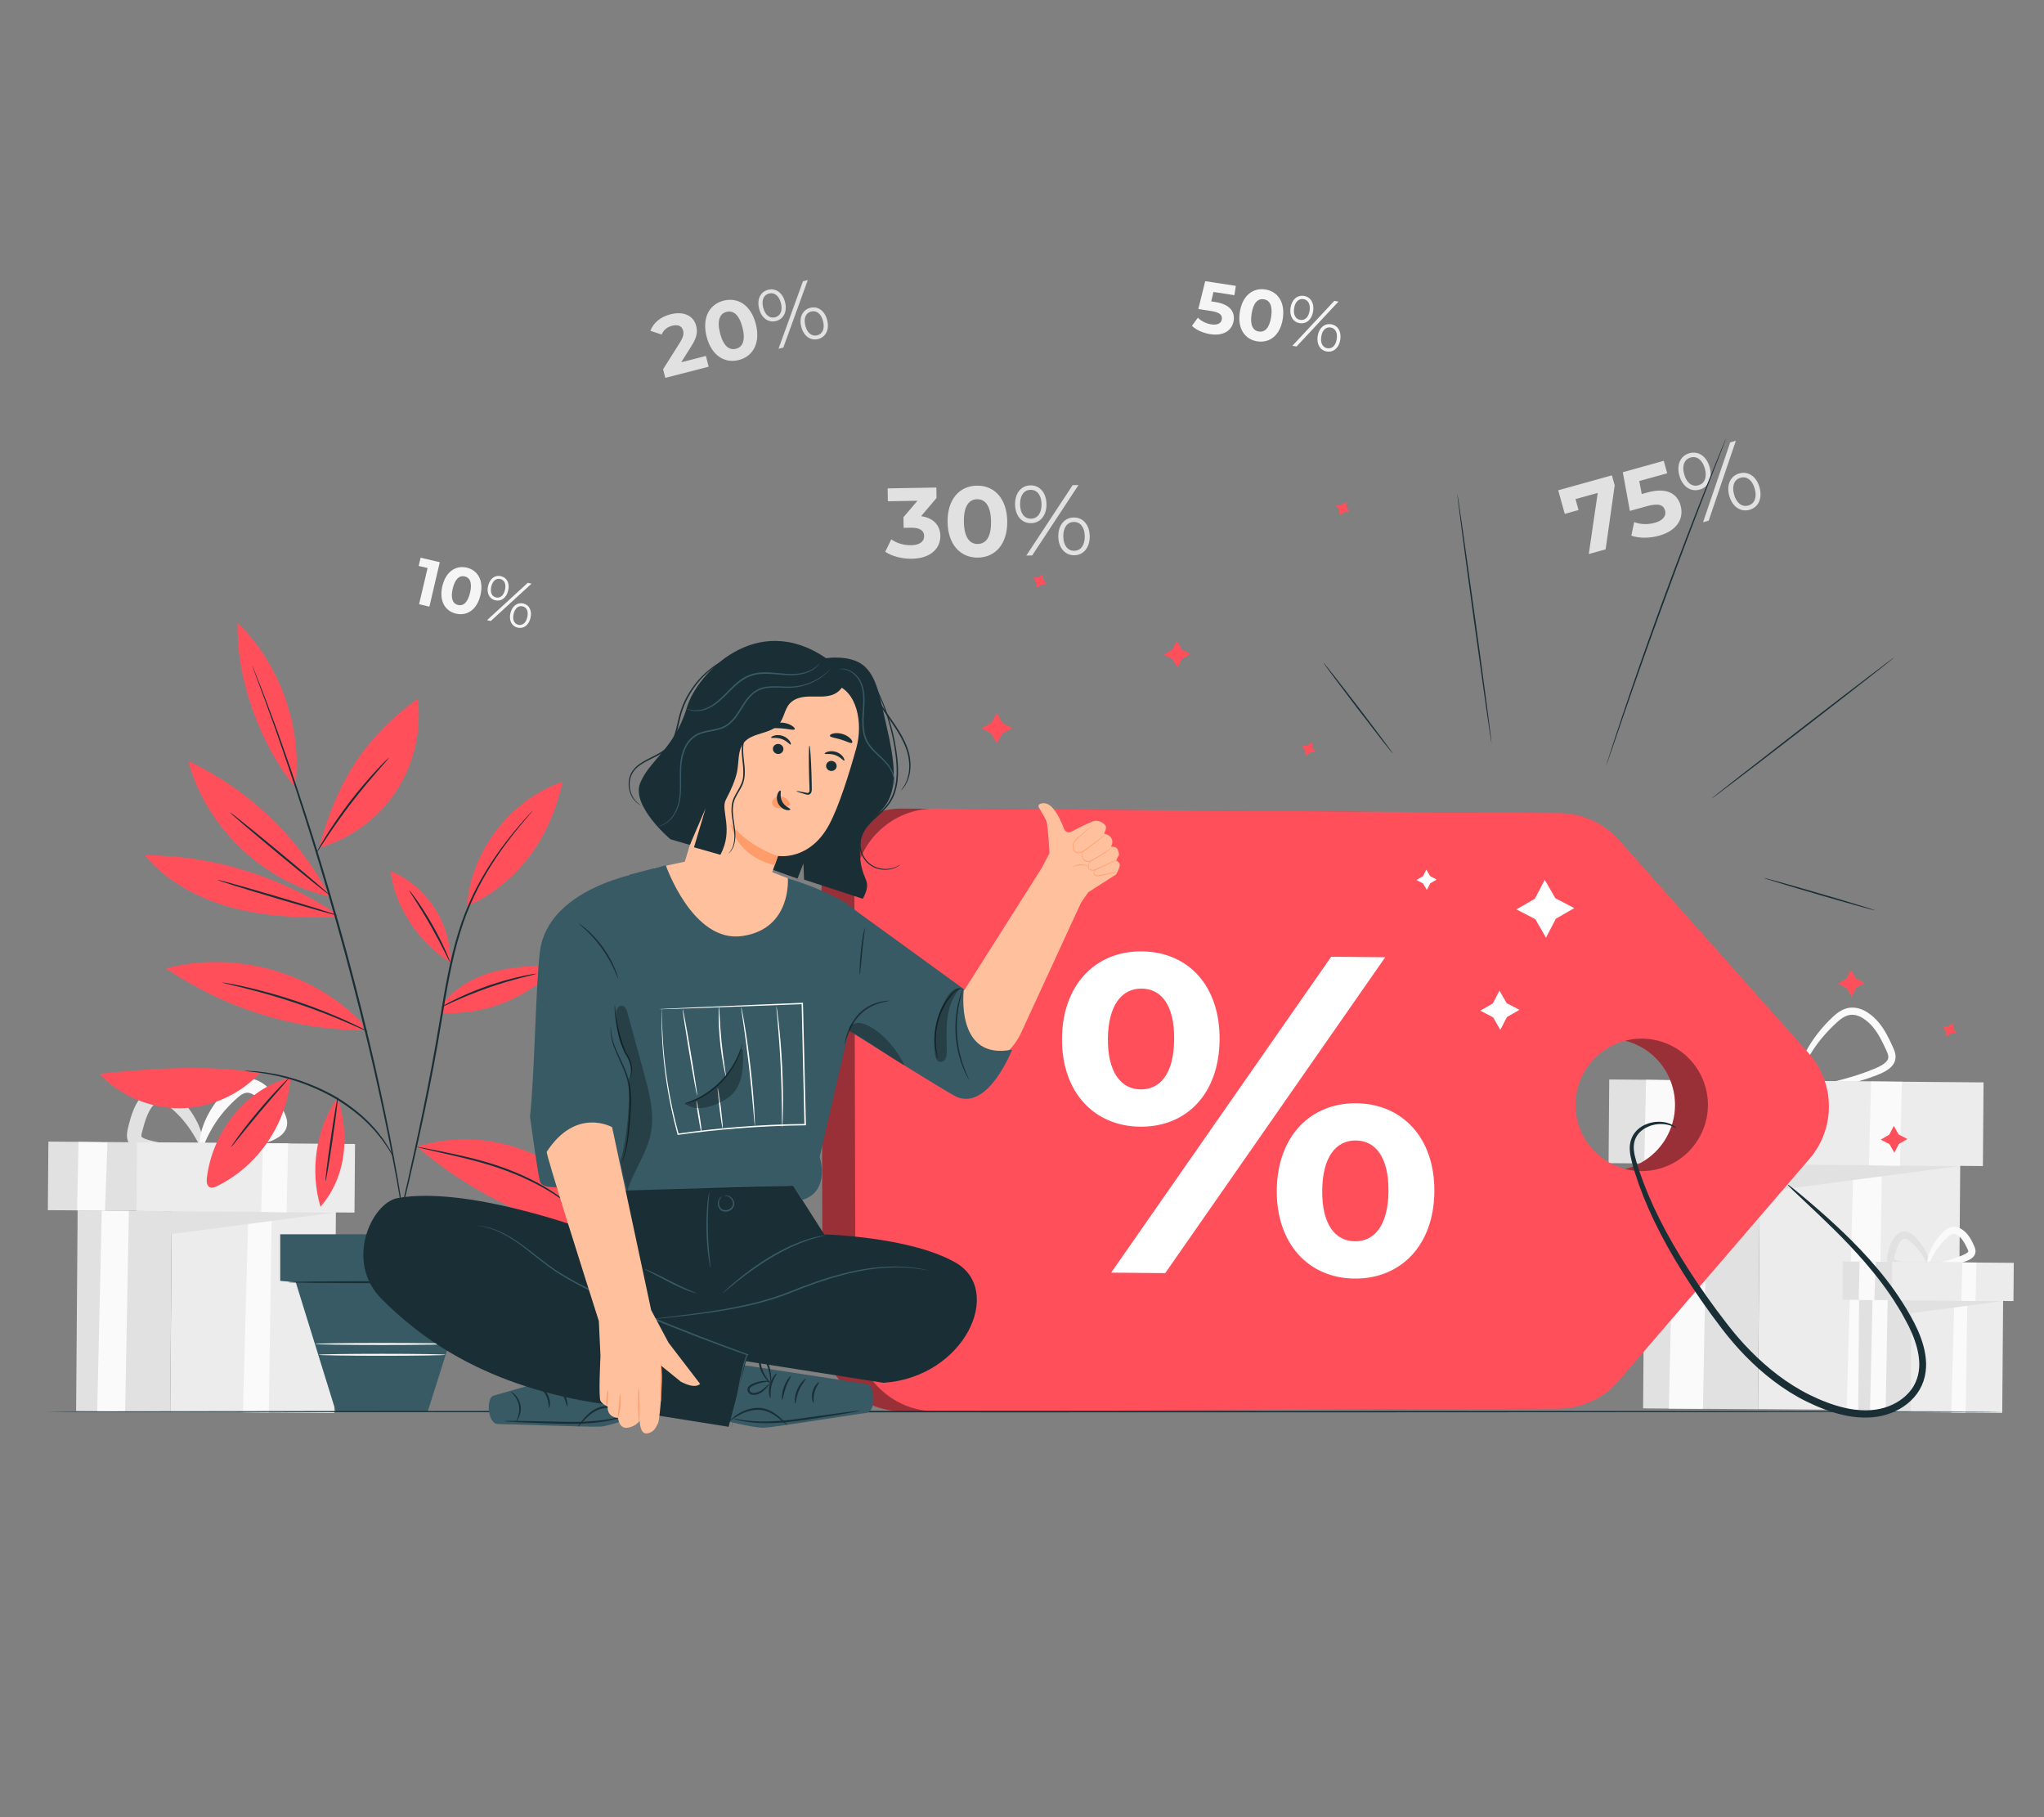 <?xml version="1.0" encoding="UTF-8"?>
<svg id="Layer_2" data-name="Layer 2" xmlns="http://www.w3.org/2000/svg" viewBox="0 0 540 480">
  <rect x="0" y="0" width="540" height="480" fill="#808080" stroke="none"/>
  <defs>
    <style>
      .cls-1 {
        fill: #375a64;
      }

      .cls-1, .cls-2, .cls-3, .cls-4, .cls-5, .cls-6, .cls-7, .cls-8, .cls-9, .cls-10, .cls-11, .cls-12 {
        stroke-width: 0px;
      }

      .cls-2 {
        fill: #e1e1e1;
      }

      .cls-3 {
        fill: #ececec;
      }

      .cls-5 {
        fill: #f5f5f5;
      }

      .cls-6 {
        fill: none;
      }

      .cls-7 {
        fill: #1a2e35;
      }

      .cls-13 {
        opacity: .4;
      }

      .cls-8 {
        fill: #fff;
      }

      .cls-14 {
        opacity: .3;
      }

      .cls-9 {
        fill: #ff9c6a;
      }

      .cls-10 {
        fill: #fafafa;
      }

      .cls-11 {
        fill: #ff4f5b;
      }

      .cls-12 {
        fill: #ffc19d;
      }
    </style>
  </defs>
  <g id="Layer_2-2" data-name="Layer 2">
    <g>
      <g>
        <g>
          <path class="cls-2" d="M425.84,125.55l.74,2.66-2.39,16.89-4.45,1.24,2.36-16.14-5.87,1.63.8,2.89-3.64,1.01-1.73-6.23,14.2-3.95Z"/>
          <path class="cls-2" d="M444,133.59c.87,3.14-.67,6.51-5.73,7.92-2.45.68-5.23.72-7.29-.02l.75-3.59c1.62.64,3.63.71,5.48.19,2.05-.57,3.08-1.78,2.68-3.23-.39-1.39-1.55-2.05-4.77-1.16l-4.53,1.26-1.86-10.23,10.81-3.01.92,3.29-7.39,2.05.66,3.44,1.44-.4c5.24-1.46,7.97.32,8.84,3.46Z"/>
          <path class="cls-2" d="M443.67,125.63c-.8-2.88.28-5.26,2.66-5.92,2.35-.65,4.53.79,5.34,3.7.81,2.91-.31,5.27-2.66,5.92-2.38.66-4.53-.81-5.34-3.7ZM450.4,123.76c-.64-2.3-2.11-3.37-3.75-2.91-1.67.46-2.35,2.15-1.71,4.43.63,2.28,2.08,3.37,3.75,2.91,1.65-.46,2.35-2.13,1.71-4.43ZM457.1,116.86l1.49-.42-7.17,21.08-1.49.42,7.17-21.08ZM456.85,130.97c-.8-2.89.31-5.27,2.66-5.92,2.38-.66,4.53.81,5.34,3.7.8,2.88-.28,5.26-2.66,5.92-2.35.65-4.53-.81-5.34-3.7ZM463.58,129.1c-.63-2.28-2.08-3.37-3.75-2.91-1.64.46-2.35,2.13-1.71,4.43.64,2.3,2.11,3.37,3.75,2.91,1.67-.46,2.35-2.15,1.71-4.43Z"/>
        </g>
        <g>
          <rect class="cls-3" x="464.69" y="305.67" width="52.91" height="66.78" transform="translate(979.63 681.94) rotate(-179.55)"/>
          <polygon class="cls-10" points="497.17 307.83 496.23 372.49 487.87 372.43 489.66 307.77 497.17 307.83"/>
          <polygon class="cls-2" points="434.58 307.34 464.93 307.57 517.84 307.99 464.88 314.96 464.43 372.24 434.09 372.01 434.58 307.34"/>
          <polygon class="cls-10" points="451.1 307.47 449.9 372.13 440.89 372.06 442.36 307.4 451.1 307.47"/>
          <g>
            <path class="cls-2" d="M475.13,287.79c0,.13-.89.3-2.52.46-1.63.16-3.99.33-6.94.31-2.95-.05-6.46-.25-10.36-1.36-.5-.17-1.01-.37-1.52-.68-.5-.3-1.01-.72-1.38-1.31-.38-.58-.55-1.3-.56-1.94-.01-.64.1-1.23.22-1.77.51-2.06,1.03-4.2,1.96-6.36.47-1.07,1.03-2.1,1.71-3.05.69-.92,1.46-1.82,2.52-2.49.52-.33,1.11-.59,1.75-.72.64-.13,1.31-.11,1.92.03,1.23.31,2.14.98,2.92,1.6,3.09,2.49,5.36,5.31,6.9,7.86,1.54,2.56,2.36,4.85,2.79,6.44.41,1.61.46,2.53.34,2.55-.33.1-1.08-3.51-4.29-8.24-1.61-2.34-3.87-4.91-6.84-7.19-.73-.55-1.48-1.04-2.24-1.2-.74-.17-1.49,0-2.22.48-.73.46-1.38,1.2-1.97,2.01-.58.82-1.07,1.72-1.5,2.69-.84,1.93-1.37,4.02-1.89,6.02-.24.96-.29,1.76.05,2.28.32.55,1.08.98,1.9,1.27.82.29,1.74.5,2.61.69.87.2,1.72.34,2.55.48,1.66.26,3.23.41,4.67.51,2.88.2,5.23.23,6.86.31,1.63.07,2.53.17,2.54.3Z"/>
            <path class="cls-10" d="M474.03,288.27c-.02-.13.96-.42,2.74-.82,1.78-.41,4.38-.94,7.53-1.7,3.15-.77,6.89-1.78,10.81-3.41.97-.4,1.94-.85,2.71-1.44.38-.29.7-.63.87-.96.18-.33.22-.67.15-1.09-.07-.42-.27-.9-.51-1.43-.25-.53-.51-1.07-.76-1.62-.52-1.07-1.08-2.12-1.73-3.11-.65-.98-1.38-1.88-2.22-2.62-.84-.75-1.75-1.39-2.69-1.73-.94-.35-1.91-.4-2.79-.12-.89.27-1.72.85-2.5,1.52-3.15,2.78-5.57,5.8-7.24,8.53-1.68,2.73-2.64,5.16-3.21,6.87-.56,1.71-.79,2.71-.94,2.68-.12-.01-.15-1.05.2-2.88.35-1.82,1.15-4.43,2.75-7.37,1.59-2.94,3.98-6.17,7.25-9.19.84-.75,1.84-1.52,3.12-1.94,1.27-.44,2.75-.36,4.01.1.64.22,1.23.53,1.79.89.54.36,1.06.75,1.55,1.19.98.87,1.83,1.9,2.55,2.99.72,1.1,1.32,2.23,1.85,3.34.26.56.52,1.11.77,1.66.25.56.53,1.18.65,1.92.13.73.02,1.62-.37,2.3-.37.69-.9,1.17-1.41,1.56-1.05.77-2.13,1.22-3.16,1.62-4.11,1.6-7.96,2.49-11.2,3.1-3.24.6-5.88.91-7.7,1.1-1.83.18-2.84.21-2.87.07Z"/>
          </g>
          <rect class="cls-2" x="425.03" y="285.46" width="77.77" height="22.1" transform="translate(925.51 596.64) rotate(-179.55)"/>
          <rect class="cls-3" x="453.63" y="285.66" width="70.3" height="22.1" transform="translate(975.23 597.22) rotate(-179.55)"/>
          <polygon class="cls-10" points="502.45 285.76 501.95 307.97 493.75 307.8 494.33 285.7 502.45 285.76"/>
          <polygon class="cls-10" points="444.2 285.42 443.4 307.42 434.39 307.35 434.87 285.23 444.2 285.42"/>
        </g>
        <g>
          <rect class="cls-3" x="504.9" y="342.61" width="24.17" height="30.51" transform="translate(1031.16 719.76) rotate(-179.55)"/>
          <polygon class="cls-10" points="519.74 343.6 519.31 373.14 515.49 373.11 516.31 343.57 519.74 343.6"/>
          <polygon class="cls-2" points="491.15 343.38 505.01 343.48 529.18 343.67 504.99 346.86 504.78 373.02 490.92 372.92 491.15 343.38"/>
          <polygon class="cls-10" points="498.7 343.44 498.15 372.97 494.03 372.94 494.7 343.4 498.7 343.44"/>
          <g>
            <path class="cls-2" d="M509.67,334.45c0,.25-1.61.62-4.33.73-1.38.02-2.98-.02-4.87-.53-.48-.17-1.11-.39-1.6-1.1-.23-.35-.33-.79-.34-1.15,0-.36.05-.67.11-.94.23-.96.47-1.95.91-3,.23-.52.5-1.02.84-1.49.34-.45.73-.91,1.3-1.27.54-.36,1.37-.56,2.07-.37.69.18,1.15.54,1.52.84,1.45,1.2,2.48,2.55,3.16,3.77,1.36,2.48,1.35,4.28,1.11,4.31-.29.07-.77-1.52-2.28-3.56-.76-1.01-1.79-2.12-3.11-3.1-.32-.23-.62-.4-.83-.44-.2-.03-.36,0-.62.16-.24.16-.51.45-.75.79-.24.34-.44.72-.63,1.13-.36.82-.6,1.76-.84,2.66-.11.42-.09.61-.05.65.02.08.27.27.6.39.7.24,1.54.43,2.26.56.74.13,1.44.22,2.09.29,2.6.25,4.28.37,4.28.66Z"/>
            <path class="cls-10" d="M509.17,334.67c-.05-.28,1.77-.76,4.62-1.52,1.42-.4,3.09-.89,4.83-1.65.43-.18.84-.39,1.12-.61.14-.11.23-.22.25-.28.02-.06.02-.06,0-.17-.02-.19-.33-.78-.55-1.24-.23-.48-.48-.94-.76-1.36-.28-.42-.58-.79-.92-1.1-.34-.31-.72-.57-1.05-.69-.35-.13-.65-.15-.94-.06-.3.08-.64.3-.97.58-1.41,1.21-2.52,2.53-3.3,3.71-1.59,2.39-1.92,4.23-2.22,4.18-.13-.02-.21-.5-.11-1.37.1-.86.42-2.1,1.13-3.5.71-1.4,1.79-2.93,3.31-4.38.4-.37.91-.77,1.59-1,.69-.24,1.5-.2,2.16.04.34.12.64.28.93.46.27.18.53.37.77.59.49.43.9.94,1.26,1.47.35.53.63,1.07.88,1.59.12.26.24.51.35.77.12.27.26.59.33,1.01.08.42,0,.97-.23,1.38-.23.41-.52.67-.79.87-.55.4-1.08.61-1.57.79-1.93.72-3.72,1.1-5.22,1.33-3,.43-4.86.42-4.91.17Z"/>
          </g>
          <rect class="cls-2" x="486.79" y="333.38" width="35.52" height="10.1" transform="translate(1006.44 680.79) rotate(-179.55)"/>
          <rect class="cls-3" x="499.85" y="333.47" width="32.11" height="10.1" transform="translate(1029.15 681.06) rotate(-179.55)"/>
          <polygon class="cls-10" points="522.15 333.52 521.92 343.66 518.18 343.59 518.44 333.49 522.15 333.52"/>
          <polygon class="cls-10" points="495.54 333.36 495.18 343.42 491.06 343.38 491.28 333.28 495.54 333.36"/>
        </g>
        <g>
          <rect class="cls-3" x="45.18" y="318.36" width="43.34" height="54.71" transform="translate(131 691.94) rotate(-179.55)"/>
          <polygon class="cls-10" points="71.79 320.13 71.02 373.1 64.17 373.05 65.64 320.08 71.79 320.13"/>
          <polygon class="cls-2" points="20.51 319.73 45.38 319.92 88.72 320.26 45.33 325.97 44.97 372.9 20.11 372.7 20.51 319.73"/>
          <polygon class="cls-10" points="34.05 319.84 33.06 372.81 25.68 372.75 26.89 319.78 34.05 319.84"/>
          <g>
            <path class="cls-2" d="M53.73,303.71c0,.27-.72.55-2.05.82-1.33.27-3.27.53-5.73.62-1.23.04-2.58.03-4.05-.1-.73-.07-1.49-.15-2.27-.28-.79-.13-1.54-.26-2.48-.54-.46-.15-.95-.33-1.47-.64-.51-.3-1.07-.74-1.5-1.41-.44-.66-.63-1.49-.64-2.15-.01-.68.09-1.25.2-1.73.41-1.73.84-3.51,1.65-5.41.41-.94.91-1.86,1.53-2.71.32-.43.64-.82,1.03-1.22.39-.4.84-.78,1.36-1.1.52-.32,1.13-.6,1.81-.73.68-.14,1.42-.11,2.05.05,1.28.33,2.12,1,2.8,1.55,2.61,2.17,4.46,4.62,5.68,6.83,1.22,2.22,1.8,4.2,2.02,5.57.22,1.39.11,2.18-.14,2.24-.58.14-1.48-2.7-4.2-6.31-1.37-1.79-3.21-3.76-5.58-5.49-.56-.41-1.09-.7-1.42-.75-.31-.04-.53,0-.96.27-.2.14-.42.33-.63.56-.21.23-.45.53-.66.81-.42.59-.78,1.26-1.1,1.99-.63,1.45-1.08,3.14-1.5,4.73-.09.35-.14.63-.14.79,0,.17,0,.19.02.23,0,.08.39.41.97.62.56.21,1.32.41,1.99.58.68.17,1.36.31,2.02.44,1.32.25,2.57.42,3.73.55,2.32.26,4.24.42,5.58.62,1.34.2,2.08.43,2.09.7Z"/>
            <path class="cls-10" d="M52.83,304.11c-.1-.56,3.15-1.46,8.25-2.87,2.54-.73,5.52-1.62,8.62-2.98.77-.33,1.48-.69,1.95-1.07.23-.18.37-.37.39-.44.02-.07.01-.02,0-.19-.03-.16-.15-.47-.34-.88-.21-.43-.41-.86-.62-1.3-.42-.86-.86-1.67-1.35-2.41-.49-.74-1.03-1.39-1.62-1.93-.29-.28-.61-.51-.93-.74-.3-.2-.6-.36-.89-.47-.59-.22-1.07-.25-1.57-.11-.51.14-1.09.5-1.68.99-2.51,2.14-4.52,4.49-5.93,6.59-2.87,4.24-3.51,7.51-4.11,7.42-.25-.03-.43-.91-.27-2.47.16-1.56.72-3.8,1.98-6.33,1.26-2.54,3.2-5.3,5.94-7.92.73-.67,1.65-1.41,2.92-1.84,1.27-.45,2.78-.38,4,.07.62.21,1.19.51,1.71.84.49.33.97.68,1.41,1.08.89.79,1.65,1.71,2.29,2.67.63.96,1.14,1.94,1.59,2.88.21.46.42.93.63,1.38.21.48.48,1.07.61,1.87.15.78.01,1.83-.43,2.59-.43.77-.98,1.25-1.48,1.63-1.02.73-1.98,1.11-2.86,1.44-3.47,1.3-6.71,1.95-9.4,2.35-2.7.39-4.89.53-6.41.54-1.52,0-2.38-.12-2.42-.38Z"/>
          </g>
          <rect class="cls-2" x="12.69" y="301.81" width="63.71" height="18.11" transform="translate(86.67 622.06) rotate(-179.55)"/>
          <rect class="cls-3" x="36.12" y="301.97" width="57.59" height="18.11" transform="translate(127.4 622.54) rotate(-179.55)"/>
          <polygon class="cls-10" points="76.11 302.05 75.7 320.25 68.99 320.11 69.46 302 76.11 302.05"/>
          <polygon class="cls-10" points="28.39 301.77 27.74 319.8 20.36 319.74 20.75 301.62 28.39 301.77"/>
        </g>
        <g>
          <path class="cls-2" d="M186.49,94.01l.73,2.86-11.46,2.94-.58-2.27,4.43-7.03c1.01-1.62,1.05-2.46.86-3.2-.31-1.19-1.31-1.67-2.91-1.26-1.3.33-2.28,1.12-2.75,2.32l-2.98-.99c.73-2.01,2.57-3.66,5.3-4.36,3.38-.87,6.08.29,6.79,3.04.38,1.47.31,2.92-1.31,5.44l-2.64,4.19,6.52-1.67Z"/>
          <path class="cls-2" d="M186.68,88.92c-1.28-5.01.76-8.56,4.49-9.51,3.75-.96,7.23,1.17,8.51,6.18,1.28,5-.74,8.55-4.49,9.51-3.73.96-7.23-1.17-8.51-6.17ZM196.15,86.49c-.89-3.45-2.47-4.56-4.22-4.11-1.73.44-2.58,2.19-1.7,5.63.88,3.45,2.47,4.56,4.2,4.12,1.75-.45,2.6-2.19,1.72-5.64Z"/>
          <path class="cls-2" d="M200.55,81.55c-.63-2.47.33-4.47,2.37-5,2.02-.52,3.84.75,4.48,3.24.64,2.49-.35,4.48-2.37,5-2.04.52-3.85-.77-4.48-3.24ZM206.31,80.07c-.51-1.97-1.74-2.9-3.15-2.54-1.43.37-2.03,1.79-1.53,3.74.5,1.95,1.72,2.91,3.15,2.54,1.41-.36,2.04-1.77,1.53-3.74ZM212.13,74.3l1.28-.33-6.46,17.83-1.28.33,6.46-17.83ZM211.68,86.31c-.63-2.47.35-4.48,2.37-5,2.04-.52,3.85.77,4.48,3.24.63,2.47-.33,4.47-2.37,5-2.02.52-3.85-.77-4.48-3.24ZM217.44,84.83c-.5-1.95-1.72-2.91-3.15-2.54-1.41.36-2.04,1.77-1.53,3.74.51,1.97,1.74,2.9,3.15,2.54,1.43-.37,2.03-1.79,1.53-3.74Z"/>
        </g>
        <g>
          <path class="cls-2" d="M248.43,141.52c.05,3.1-2.29,5.98-7.51,6.07-2.57.04-5.24-.62-7.05-1.85l1.6-3.28c1.41,1.03,3.36,1.6,5.28,1.56,2.13-.04,3.43-.93,3.4-2.42-.02-1.39-1.06-2.24-3.48-2.2l-1.94.03-.05-2.81,3.71-4.35-7.83.14-.06-3.41,12.87-.22.05,2.76-4.07,4.8c3.32.47,5.03,2.49,5.08,5.19Z"/>
          <path class="cls-2" d="M250.34,137.92c-.1-6.07,3.2-9.57,7.72-9.64,4.54-.08,7.94,3.31,8.04,9.37.1,6.07-3.17,9.57-7.72,9.64-4.52.08-7.94-3.31-8.04-9.37ZM261.82,137.72c-.07-4.18-1.57-5.88-3.7-5.85-2.1.04-3.54,1.79-3.47,5.97.07,4.18,1.57,5.88,3.67,5.85,2.13-.04,3.57-1.79,3.5-5.97Z"/>
          <path class="cls-2" d="M268.17,133.27c-.05-2.99,1.6-5.02,4.06-5.06,2.44-.04,4.18,1.9,4.24,4.92.05,3.02-1.62,5.02-4.06,5.06-2.47.04-4.18-1.92-4.24-4.92ZM275.16,133.15c-.04-2.39-1.2-3.79-2.9-3.76-1.73.03-2.81,1.49-2.77,3.86.04,2.36,1.17,3.79,2.9,3.76,1.71-.03,2.81-1.47,2.77-3.86ZM283.38,128.15l1.55-.03-12.24,18.6-1.55.03,12.24-18.6ZM279.59,141.75c-.05-2.99,1.62-5.02,4.06-5.06,2.47-.04,4.18,1.92,4.24,4.92.05,2.99-1.6,5.02-4.06,5.06-2.44.04-4.18-1.93-4.24-4.92ZM286.58,141.63c-.04-2.36-1.17-3.79-2.9-3.76-1.71.03-2.81,1.47-2.77,3.86.04,2.39,1.2,3.79,2.9,3.76,1.73-.03,2.81-1.49,2.77-3.86Z"/>
        </g>
        <g>
          <path class="cls-5" d="M325.91,84.72c-.36,2.35-2.39,4.13-6.18,3.55-1.84-.28-3.69-1.09-4.84-2.19l1.57-2.16c.89.91,2.2,1.56,3.59,1.77,1.53.23,2.58-.26,2.74-1.34.16-1.04-.42-1.83-2.82-2.2l-3.39-.52,1.82-7.36,8.09,1.24-.38,2.46-5.53-.85-.59,2.49,1.08.17c3.92.6,5.2,2.6,4.85,4.95Z"/>
          <path class="cls-5" d="M327.54,82.45c.67-4.38,3.47-6.49,6.73-5.99,3.28.5,5.3,3.35,4.63,7.72-.67,4.38-3.45,6.49-6.73,5.99-3.26-.5-5.3-3.35-4.63-7.72ZM335.82,83.71c.46-3.01-.41-4.42-1.94-4.66-1.52-.23-2.77.86-3.23,3.87-.46,3.01.41,4.42,1.92,4.66,1.53.23,2.79-.85,3.25-3.87Z"/>
          <path class="cls-5" d="M340.94,81.3c.33-2.16,1.76-3.41,3.54-3.14,1.76.27,2.77,1.88,2.44,4.06-.33,2.18-1.78,3.41-3.54,3.14-1.78-.27-2.77-1.9-2.44-4.06ZM352.5,79.48l1.12.17-11.08,11.87-1.12-.17,11.08-11.87ZM345.98,82.07c.26-1.72-.39-2.87-1.63-3.06-1.25-.19-2.21.73-2.46,2.43-.26,1.7.38,2.87,1.63,3.06,1.23.19,2.2-.71,2.46-2.43ZM348.11,88.79c.33-2.16,1.78-3.41,3.54-3.14,1.78.27,2.77,1.9,2.44,4.06-.33,2.16-1.76,3.41-3.54,3.14-1.76-.27-2.77-1.9-2.44-4.06ZM353.15,89.56c.26-1.7-.38-2.87-1.63-3.06-1.23-.19-2.2.71-2.46,2.43-.26,1.72.39,2.87,1.63,3.06,1.25.19,2.2-.73,2.46-2.43Z"/>
        </g>
        <g>
          <path class="cls-5" d="M116.19,148.49l-2.75,11.75-2.72-.64,2.24-9.56-2.35-.55.51-2.18,5.07,1.19Z"/>
          <path class="cls-5" d="M116.86,154.84c.91-3.88,3.57-5.57,6.46-4.9,2.9.68,4.52,3.38,3.61,7.25-.91,3.88-3.55,5.58-6.46,4.9-2.89-.68-4.52-3.38-3.61-7.25ZM124.19,156.56c.62-2.67-.06-4-1.42-4.31-1.34-.31-2.54.57-3.17,3.24-.62,2.67.06,4,1.4,4.31,1.36.32,2.56-.57,3.18-3.24Z"/>
          <path class="cls-5" d="M139.44,153.94l.99.23-10.77,9.87-.99-.23,10.77-9.87ZM128.95,154.76c.45-1.91,1.82-2.94,3.4-2.57,1.56.37,2.36,1.88,1.9,3.81-.45,1.93-1.84,2.93-3.4,2.57-1.58-.37-2.35-1.9-1.91-3.81ZM133.41,155.8c.36-1.53-.15-2.6-1.24-2.86-1.11-.26-2.03.5-2.38,2.01-.35,1.51.14,2.6,1.24,2.86,1.09.26,2.02-.48,2.38-2.01ZM134.85,161.98c.45-1.91,1.84-2.93,3.4-2.57,1.58.37,2.35,1.9,1.9,3.81-.45,1.91-1.82,2.94-3.4,2.57-1.56-.37-2.35-1.9-1.91-3.81ZM139.31,163.02c.35-1.51-.13-2.6-1.24-2.86-1.09-.26-2.02.48-2.38,2.01-.36,1.53.15,2.6,1.24,2.86,1.11.26,2.03-.5,2.38-2.01Z"/>
        </g>
        <g>
          <path class="cls-11" d="M95.46,269.99c-13.08-13.39-33.57-19.01-51.65-14.18,15.71,10.53,33.36,16.17,52.27,16.33"/>
          <g>
            <path class="cls-11" d="M77.94,207.94c2.15-15.22-3.76-32.34-15.16-43.41-.38,15.09,5.99,32.06,15.16,43.41"/>
            <path class="cls-11" d="M87.05,236.7c-8.12-15.52-21.45-28.26-37.33-35.67,4.76,17.53,19.75,31.86,37.47,35.84"/>
            <path class="cls-11" d="M88.94,242.25c-9.19.26-18.5-.07-27.39-2.42-8.89-2.35-17.41-6.87-23.32-13.92,17.88.02,35.73,5.47,50.57,15.44"/>
            <path class="cls-11" d="M84.28,223.97c4.67-17.49,12.37-29.59,26.11-39.39,1.04,8.51-1.05,17.37-5.79,24.51-4.74,7.15-12.08,12.52-20.32,14.88"/>
            <path class="cls-11" d="M118.98,254.13c.24-10.16-6.31-20.15-15.73-23.98.76,9.03,7.86,19.48,15.73,23.98"/>
            <path class="cls-11" d="M123.37,239.39c1.04-14.61,11.43-28.13,25.27-32.91-3.18,14.62-11.63,26.78-25.27,32.91"/>
            <path class="cls-11" d="M116.75,265.56c3.24-4.64,8.53-7.52,14.01-8.95,5.47-1.43,11.19-1.56,16.85-1.68-7.63,8.4-19.09,13.17-30.43,12.67"/>
            <path class="cls-11" d="M110.18,302.84c10.2-3.15,21.57-2.33,31.21,2.24,9.65,4.57,17.48,12.85,21.5,22.74-19.15-3.63-38.04-12.14-52.71-24.97"/>
            <path class="cls-11" d="M89.17,289.88c3.18,9.4,2.57,20.77-4.5,28.87-2.88-9.65-1.18-20.56,4.5-28.87"/>
            <path class="cls-11" d="M76.75,284.66c-.89,12.09-8.61,23.45-19.54,28.7-.54.26-1.17.51-1.73.28-.86-.35-.94-1.53-.83-2.45,1.38-12.05,10.31-23.7,22.1-26.54"/>
            <path class="cls-11" d="M68.63,283.44c-5.38,5.81-13.22,9.26-21.14,9.3-7.92.04-15.8-3.33-21.24-9.09,13.47-1.47,29.01-2.46,42.38-.22"/>
            <g>
              <path class="cls-7" d="M66.61,175.75s.03.14.12.39c.1.28.24.66.41,1.14.38,1.02.93,2.49,1.62,4.36.73,1.89,1.56,4.21,2.53,6.92.49,1.35,1.01,2.79,1.56,4.32.53,1.54,1.09,3.17,1.68,4.87,2.39,6.82,5.04,15.01,7.9,24.12,2.81,9.13,5.76,19.21,8.66,29.85,2.86,10.65,5.4,20.85,7.56,30.15,2.1,9.32,3.9,17.73,5.21,24.84.33,1.77.65,3.46.96,5.06.27,1.6.53,3.12.77,4.53.49,2.83.91,5.27,1.19,7.27.3,1.98.54,3.52.71,4.6.08.51.15.9.2,1.19.05.27.08.41.08.4,0,0,0-.14-.03-.41-.04-.29-.08-.69-.15-1.2-.14-1.08-.35-2.63-.61-4.62-.25-2.01-.64-4.45-1.1-7.28-.23-1.42-.47-2.94-.73-4.54-.29-1.6-.6-3.3-.92-5.07-1.26-7.12-3.03-15.55-5.1-24.88-2.14-9.32-4.66-19.52-7.53-30.18-2.9-10.64-5.87-20.73-8.71-29.86-2.89-9.11-5.57-17.29-8.01-24.1-.6-1.7-1.17-3.33-1.72-4.86-.57-1.53-1.1-2.97-1.6-4.31-1-2.69-1.86-5.01-2.61-6.89-.74-1.86-1.31-3.31-1.72-4.33-.19-.47-.35-.85-.46-1.12-.11-.25-.16-.38-.17-.38Z"/>
              <path class="cls-7" d="M140.6,214.28s-.09.07-.23.22c-.16.17-.38.4-.64.68-.56.6-1.38,1.5-2.39,2.68-2.03,2.37-4.9,5.87-7.93,10.57-3.03,4.69-6.13,10.66-8.29,17.74-2.22,7.06-3.6,15.09-4.97,23.48-2.74,16.8-6.1,31.84-8.53,42.72-1.23,5.41-2.22,9.81-2.92,12.88-.33,1.5-.59,2.67-.78,3.51-.08.38-.14.68-.19.91-.04.21-.06.31-.05.32,0,0,.04-.1.1-.3.06-.23.14-.53.24-.9.21-.83.5-2,.87-3.48.73-3.07,1.78-7.45,3.08-12.85,2.52-10.86,5.94-25.9,8.69-42.72,1.37-8.39,2.73-16.39,4.92-23.42,2.12-7.05,5.17-12.99,8.15-17.69,2.98-4.71,5.79-8.24,7.78-10.64.99-1.2,1.78-2.12,2.32-2.74.25-.3.45-.53.61-.71.13-.16.2-.25.19-.25Z"/>
              <path class="cls-7" d="M64.61,282.86s.17.05.49.09c.38.04.84.09,1.39.15.31.03.65.06,1.01.1.37.06.77.12,1.19.18.85.13,1.83.25,2.89.49.53.11,1.09.22,1.67.33.58.15,1.17.3,1.79.45,1.25.28,2.53.74,3.91,1.15,2.71.95,5.62,2.17,8.53,3.76,2.9,1.61,5.46,3.46,7.65,5.31,1.06.96,2.09,1.86,2.93,2.82.91.9,1.64,1.83,2.32,2.68.72.82,1.21,1.67,1.72,2.37.51.7.88,1.34,1.18,1.87.28.48.52.88.71,1.21.17.27.26.41.28.41.02,0-.05-.16-.19-.45-.17-.34-.38-.76-.63-1.26-.27-.55-.62-1.21-1.11-1.93-.49-.72-.97-1.59-1.67-2.43-.67-.87-1.39-1.83-2.3-2.75-.84-.98-1.87-1.9-2.93-2.88-2.2-1.89-4.78-3.78-7.71-5.4-2.94-1.6-5.89-2.83-8.63-3.76-1.39-.41-2.69-.85-3.95-1.12-.62-.15-1.23-.29-1.81-.43-.59-.1-1.15-.21-1.69-.3-1.07-.21-2.06-.32-2.92-.42-.43-.05-.83-.09-1.2-.14-.36-.02-.7-.04-1.02-.05-.56-.02-1.02-.04-1.41-.06-.32,0-.49,0-.49.01Z"/>
            </g>
            <path class="cls-7" d="M60.77,214.61s.32.36.97.93c.73.63,1.66,1.44,2.77,2.4,2.36,2.01,5.63,4.77,9.27,7.79,3.64,3.02,6.96,5.73,9.37,7.67,1.15.91,2.12,1.68,2.88,2.28.69.53,1.08.81,1.1.78.02-.03-.33-.36-.97-.94-.73-.63-1.66-1.44-2.77-2.41-2.36-2.01-5.63-4.77-9.27-7.78-3.64-3.02-6.95-5.73-9.37-7.67-1.15-.91-2.12-1.68-2.88-2.28-.69-.53-1.08-.81-1.1-.78Z"/>
            <path class="cls-7" d="M57.46,232.42c-.04.14,7.03,2.35,15.8,4.94,8.77,2.59,15.9,4.58,15.94,4.44.04-.14-7.03-2.35-15.8-4.94-8.76-2.59-15.9-4.58-15.94-4.44Z"/>
            <path class="cls-7" d="M83.57,225.33s.29-.34.73-1.02c.5-.76,1.12-1.71,1.86-2.84,1.58-2.39,3.83-5.66,6.48-9.13,2.66-3.47,5.22-6.5,7.1-8.66.89-1.02,1.64-1.87,2.24-2.56.53-.6.81-.95.78-.98-.03-.02-.35.28-.93.84-.58.56-1.38,1.4-2.36,2.45-1.96,2.1-4.57,5.1-7.24,8.59-2.66,3.49-4.87,6.8-6.38,9.25-.75,1.22-1.34,2.23-1.73,2.93-.39.7-.59,1.1-.56,1.12Z"/>
            <path class="cls-7" d="M108.14,235.22c-.06.04.6,1.07,1.66,2.73,1.06,1.66,2.49,3.97,3.98,6.58,1.48,2.61,2.74,5.02,3.62,6.78.89,1.76,1.43,2.85,1.5,2.82.06-.03-.36-1.17-1.17-2.98-.81-1.8-2.01-4.25-3.51-6.88-1.49-2.62-2.98-4.91-4.12-6.53-1.14-1.62-1.91-2.57-1.96-2.53Z"/>
            <path class="cls-7" d="M116.54,266.04c.04.07,1.39-.59,3.59-1.58,2.21-.99,5.29-2.29,8.78-3.52,3.49-1.22,6.71-2.13,9.05-2.73,2.35-.6,3.81-.93,3.8-1,0-.03-.38,0-1.05.11-.67.1-1.64.28-2.83.54-2.38.51-5.63,1.37-9.14,2.59-3.5,1.23-6.58,2.59-8.76,3.67-1.09.54-1.96,1-2.55,1.34-.59.34-.91.54-.89.57Z"/>
            <path class="cls-7" d="M109.92,302.89s.15.07.44.15c.35.09.77.2,1.27.32,1.19.28,2.78.64,4.7,1.09,3.97.92,9.49,2.07,15.36,4.06,5.87,2,10.92,4.54,14.33,6.73,1.71,1.09,3.05,2.05,3.95,2.75.9.69,1.4,1.08,1.42,1.05.01-.01-.1-.13-.32-.33-.22-.2-.54-.51-.98-.87-.87-.75-2.18-1.76-3.88-2.9-3.39-2.29-8.45-4.9-14.37-6.92-5.92-2-11.47-3.09-15.45-3.92-1.94-.38-3.54-.69-4.74-.93-1.12-.21-1.74-.31-1.75-.28Z"/>
            <path class="cls-7" d="M86,311.98c.14.02.98-4.94,1.88-11.08.9-6.14,1.51-11.13,1.37-11.15-.14-.02-.98,4.94-1.88,11.08-.9,6.14-1.51,11.13-1.37,11.15Z"/>
            <path class="cls-7" d="M61.09,302.93c.06.04.9-.99,2.24-2.67,1.35-1.68,3.21-3.98,5.32-6.49,2.11-2.51,4.06-4.74,5.48-6.36,1.42-1.62,2.29-2.62,2.24-2.67-.03-.02-.28.19-.71.61-.44.42-1.05,1.03-1.79,1.81-1.49,1.55-3.49,3.76-5.61,6.27-2.11,2.52-3.94,4.87-5.21,6.6-.64.87-1.14,1.58-1.48,2.08-.34.5-.51.79-.48.81Z"/>
          </g>
          <polygon class="cls-1" points="127.01 326.03 127.01 338.34 123.93 338.34 112.99 372.87 88.73 372.87 78.13 338.68 74.03 338.34 74.03 326.03 127.01 326.03"/>
          <path class="cls-7" d="M76.08,338.68c0,.14,10.71.26,23.92.26s23.93-.12,23.93-.26-10.71-.26-23.93-.26-23.92.12-23.92.26Z"/>
          <path class="cls-7" d="M58.63,259.52s.55.18,1.55.42c1.09.26,2.53.61,4.26,1.03,3.59.89,8.52,2.24,13.86,4.03,5.35,1.8,10.09,3.7,13.48,5.16,1.63.71,2.98,1.3,4.01,1.76.95.42,1.48.64,1.49.6.02-.03-.49-.31-1.41-.79-.92-.48-2.27-1.13-3.95-1.91-3.37-1.55-8.1-3.51-13.47-5.32-5.36-1.8-10.33-3.1-13.94-3.9-1.81-.4-3.28-.7-4.3-.87-1.02-.18-1.59-.26-1.6-.22Z"/>
          <path class="cls-10" d="M84.14,357.86c0,.14,7.52.26,16.78.26s16.79-.12,16.79-.26-7.51-.26-16.79-.26-16.78.12-16.78.26Z"/>
          <path class="cls-10" d="M83.19,355c0,.14,7.96.26,17.79.26s17.79-.12,17.79-.26-7.96-.26-17.79-.26-17.79.12-17.79.26Z"/>
        </g>
        <g>
          <g>
            <path class="cls-11" d="M469.11,278.17l-50.09-56.28c-3.99-4.48-9.69-7.06-15.69-7.11l-164.93-1.2c-11.79-.09-21.39,9.47-21.37,21.26l.28,116.79c.03,11.73,9.57,21.21,21.3,21.16l164.36-.69c6.15-.03,11.99-2.72,16-7.38l50.39-58.62c6.93-8.06,6.82-19.99-.24-27.93ZM441.24,298.43c-3.64,8.95-13.84,13.26-22.79,9.62-8.95-3.64-13.26-13.84-9.62-22.79,3.64-8.95,13.84-13.26,22.79-9.62,8.95,3.64,13.26,13.84,9.62,22.79Z"/>
            <g class="cls-13">
              <path class="cls-4" d="M469.11,278.17l-50.09-56.28c-3.99-4.48-9.69-7.06-15.69-7.11l-164.93-1.2c-11.79-.09-21.39,9.47-21.37,21.26l.28,116.79c.03,11.73,9.57,21.21,21.3,21.16l164.36-.69c6.15-.03,11.99-2.72,16-7.38l50.39-58.62c6.93-8.06,6.82-19.99-.24-27.93ZM441.24,298.43c-3.64,8.95-13.84,13.26-22.79,9.62-8.95-3.64-13.26-13.84-9.62-22.79,3.64-8.95,13.84-13.26,22.79-9.62,8.95,3.64,13.26,13.84,9.62,22.79Z"/>
            </g>
          </g>
          <path class="cls-11" d="M477.8,278.17l-50.09-56.28c-3.99-4.48-9.69-7.06-15.69-7.11l-164.93-1.2c-11.79-.09-21.39,9.47-21.37,21.26l.28,116.79c.03,11.73,9.57,21.21,21.3,21.16l164.36-.69c6.15-.03,11.99-2.72,16-7.38l50.39-58.62c6.93-8.06,6.82-19.99-.24-27.93ZM449.92,298.43c-3.64,8.95-13.84,13.26-22.79,9.62-8.95-3.64-13.26-13.84-9.62-22.79,3.64-8.95,13.84-13.26,22.79-9.62,8.95,3.64,13.26,13.84,9.62,22.79Z"/>
          <path class="cls-8" d="M280.57,274.26c.13-14.16,8.85-23.07,21.09-22.96,12.24.11,20.67,9.07,20.54,23.35-.13,14.28-8.73,23.07-20.97,22.96-12.24-.11-20.79-9.19-20.66-23.35ZM310.2,274.53c.08-9-3.36-13.35-8.63-13.4-5.16-.05-8.8,4.36-8.88,13.23-.08,8.88,3.48,13.35,8.63,13.4,5.28.05,8.8-4.24,8.88-13.23ZM351.68,252.72l14.28.13-58.12,83.44-14.28-.13,58.12-83.44ZM337.31,314.38c.13-14.16,8.85-23.07,20.97-22.96,12.24.11,20.79,9.19,20.66,23.35-.13,14.16-8.85,23.07-21.09,22.96-12.12-.11-20.67-9.19-20.54-23.35ZM366.82,314.65c.08-8.88-3.36-13.35-8.63-13.4-5.16-.05-8.8,4.24-8.88,13.23-.08,9,3.47,13.35,8.63,13.4,5.28.05,8.8-4.36,8.88-13.23Z"/>
          <path class="cls-7" d="M472.31,312.92c.04-.05.61.36,1.64,1.18,1.03.82,2.53,2.06,4.43,3.69,1.9,1.63,4.21,3.64,6.82,6.07,2.6,2.43,5.51,5.27,8.52,8.62,3,3.35,6.14,7.19,8.97,11.7.35.56.71,1.13,1.07,1.71.33.59.67,1.18,1.01,1.78.69,1.18,1.33,2.45,1.91,3.76,1.14,2.62,2.08,5.52,2.17,8.66.04,1.56-.17,3.18-.69,4.73-.52,1.55-1.37,3.02-2.47,4.26-2.2,2.5-5.28,4.18-8.6,4.92-3.33.73-6.82.52-10.15-.24-3.34-.76-6.56-2.03-9.68-3.56-6.25-3.09-11.61-7.39-16.16-12.04-2.28-2.33-4.36-4.78-6.25-7.26-1.89-2.47-3.68-4.93-5.38-7.37-6.78-9.76-12.02-19.16-15.33-27.56-.83-2.09-1.55-4.11-2.16-6.05-.3-.97-.59-1.92-.82-2.85-.22-.94-.47-1.82-.54-2.78-.24-1.87.22-3.74,1.23-5.04,1-1.32,2.34-2.07,3.57-2.48.62-.23,1.23-.32,1.79-.41.57-.03,1.11-.09,1.61-.03,1,.04,1.81.29,2.44.54.62.29,1.06.55,1.31.8.26.23.37.36.35.38s-.18-.05-.47-.22c-.27-.19-.73-.38-1.33-.59-.61-.17-1.39-.35-2.33-.33-.47-.03-.96.07-1.49.12-.52.12-1.08.23-1.63.47-1.1.43-2.26,1.16-3.07,2.31-.82,1.14-1.16,2.71-.9,4.36.08.82.35,1.72.59,2.61.25.9.55,1.82.87,2.77.65,1.89,1.4,3.87,2.26,5.92,3.41,8.19,8.72,17.44,15.52,27.05,1.7,2.4,3.5,4.83,5.39,7.26,1.87,2.43,3.91,4.8,6.14,7.06,4.45,4.51,9.65,8.66,15.66,11.63,3,1.47,6.1,2.69,9.24,3.41,3.13.72,6.34.9,9.31.26,2.95-.64,5.7-2.13,7.61-4.28,1.94-2.13,2.83-4.94,2.76-7.71-.06-2.79-.88-5.51-1.95-8.01-.54-1.26-1.13-2.47-1.8-3.64-.32-.59-.64-1.17-.96-1.75-.34-.57-.68-1.13-1.02-1.68-2.71-4.44-5.73-8.27-8.63-11.64-2.91-3.36-5.72-6.25-8.24-8.74-2.52-2.49-4.75-4.59-6.57-6.3-1.81-1.71-3.22-3.04-4.19-3.96-.95-.92-1.42-1.42-1.38-1.47Z"/>
          <g>
            <path class="cls-7" d="M394.04,196.28c-.11.01-2.21-14.69-4.71-32.84-2.49-18.16-4.42-32.88-4.32-32.9.11-.01,2.21,14.69,4.71,32.84,2.49,18.15,4.42,32.88,4.32,32.89Z"/>
            <path class="cls-7" d="M455.99,115.85s-.02.08-.07.23c-.06.17-.14.38-.24.65-.23.6-.55,1.43-.97,2.5-.86,2.19-2.08,5.32-3.58,9.18-3.02,7.75-7.12,18.49-11.49,30.41-4.37,11.92-8.17,22.77-10.88,30.64-1.34,3.92-2.43,7.09-3.2,9.32-.37,1.08-.67,1.93-.88,2.53-.1.27-.18.49-.24.66-.06.15-.09.22-.09.22,0,0,.01-.08.06-.23.05-.17.12-.39.2-.67.19-.61.46-1.47.81-2.55.71-2.22,1.76-5.42,3.08-9.36,2.64-7.89,6.4-18.76,10.77-30.69,4.37-11.92,8.52-22.65,11.6-30.38,1.54-3.87,2.81-6.99,3.7-9.14.44-1.05.79-1.88,1.03-2.47.12-.26.21-.48.28-.64.06-.14.1-.22.11-.21Z"/>
            <path class="cls-7" d="M500.39,173.68c.07.09-10.69,8.51-24.02,18.81-13.34,10.31-24.2,18.59-24.26,18.51-.07-.09,10.69-8.51,24.03-18.82,13.33-10.3,24.2-18.59,24.26-18.5Z"/>
            <path class="cls-7" d="M367.95,199.02c-.09.07-4.24-5.24-9.29-11.84-5.04-6.61-9.06-12.01-8.98-12.08s4.24,5.23,9.29,11.84c5.04,6.6,9.06,12.01,8.98,12.08Z"/>
            <path class="cls-7" d="M495.31,240.45c-.03.1-6.62-1.73-14.72-4.09-8.1-2.36-14.64-4.36-14.61-4.46.03-.1,6.62,1.73,14.72,4.09,8.1,2.36,14.64,4.36,14.61,4.46Z"/>
          </g>
        </g>
        <polygon class="cls-8" points="400.62 240.21 405.5 237.39 408.1 232.39 410.91 237.27 415.91 239.87 411.03 242.68 408.43 247.69 405.62 242.8 400.62 240.21"/>
        <polygon class="cls-8" points="374.21 232.45 375.92 231.46 376.83 229.71 377.81 231.42 379.57 232.33 377.86 233.32 376.95 235.07 375.96 233.36 374.21 232.45"/>
        <polygon class="cls-8" points="391.07 266.96 394.38 265.06 396.14 261.67 398.04 264.98 401.43 266.74 398.12 268.64 396.36 272.02 394.46 268.72 391.07 266.96"/>
        <path class="cls-7" d="M529.73,372.87c0,.11-115.91.2-258.85.2s-258.88-.09-258.88-.2,115.88-.2,258.88-.2,258.85.09,258.85.2Z"/>
        <g>
          <g>
            <g>
              <path class="cls-1" d="M162.95,359.55s-31.38,8.69-32.64,9.13c-1.89.67-1.57,7.59,1.37,7.48,1.39-.05,24.1.85,26.97.67,2.87-.18,10.59-3.23,10.59-3.23l-6.29-14.05Z"/>
              <path class="cls-7" d="M149.88,371.52c-.16.02-.37-1.64-1.38-3.37-.99-1.75-2.32-2.76-2.22-2.89.05-.12,1.61.76,2.67,2.63,1.08,1.85,1.06,3.64.93,3.63Z"/>
              <path class="cls-7" d="M153.15,370.04c-.15.03-.47-1.46-1.31-3.1-.82-1.65-1.82-2.79-1.71-2.89.09-.1,1.31.92,2.18,2.66.88,1.73.97,3.32.84,3.33Z"/>
              <path class="cls-7" d="M156.22,369.22c-.16,0-.04-1.58-.73-3.32-.67-1.75-1.82-2.82-1.71-2.93.06-.12,1.47.85,2.2,2.74.75,1.88.37,3.55.24,3.51Z"/>
              <path class="cls-7" d="M155.66,365.16c-.06.01-.33-.86-.34-2.33,0-.73.09-1.61.32-2.56.12-.47.27-.96.47-1.46.1-.25.22-.54.5-.77.29-.26.83-.21,1.08.05.29.25.38.6.42.89.03.29.05.56.04.83,0,.54-.08,1.06-.19,1.54-.23.96-.61,1.76-.97,2.4-.73,1.27-1.36,1.92-1.41,1.89-.07-.05.45-.78,1.08-2.06.31-.64.63-1.43.82-2.33.1-.45.15-.94.15-1.43-.01-.48,0-1.09-.29-1.32-.15-.12-.28-.13-.42-.03-.14.11-.25.32-.34.55-.19.47-.35.93-.48,1.38-.25.9-.37,1.74-.42,2.45-.09,1.42.05,2.31-.03,2.32Z"/>
              <path class="cls-7" d="M155.7,364.84c-.01-.06.74-.32,2.02-.33.64,0,1.4.07,2.23.27.41.11.84.21,1.28.47.43.22.88.81.71,1.43-.13.58-.63.99-1.13,1.12-.5.14-.98.09-1.41,0-.86-.2-1.53-.62-2.04-1-1.01-.79-1.5-1.39-1.46-1.44.06-.07.65.45,1.67,1.13.51.33,1.16.68,1.92.83.38.07.79.1,1.16-.02.37-.1.68-.38.76-.75.09-.35-.12-.67-.47-.88-.34-.21-.75-.33-1.14-.44-.78-.22-1.5-.32-2.11-.37-1.23-.09-2,.04-2.01-.04Z"/>
              <path class="cls-7" d="M145.06,371.86c-.16-.02,0-1.36-.62-2.83-.59-1.48-1.64-2.34-1.54-2.46.05-.13,1.36.62,2.02,2.26.68,1.63.26,3.08.13,3.03Z"/>
              <path class="cls-7" d="M166.95,373.31s-.42.23-1.21.57c-.81.3-1.99.73-3.49,1.08-3,.76-7.28,1.19-11.98,1.14-4.7-.05-8.94-.27-12.01-.39-1.45-.08-2.67-.14-3.64-.19-.86-.06-1.33-.11-1.33-.14,0-.04.48-.06,1.34-.06.96,0,2.18.02,3.64.03,3.18.06,7.37.14,12,.23,4.68.05,8.91-.32,11.9-.97,3-.62,4.75-1.39,4.79-1.29Z"/>
              <path class="cls-7" d="M167.88,374.02c-.04.07-.9-.43-2.35-1.07-1.43-.61-3.58-1.35-5.94-.99-2.36.36-4.04,1.95-5.13,3.05-1.1,1.14-1.74,1.9-1.81,1.85-.05-.04.49-.87,1.54-2.1.53-.61,1.2-1.31,2.08-1.95.87-.64,1.99-1.18,3.24-1.37,2.53-.39,4.76.46,6.18,1.17,1.44.74,2.23,1.35,2.19,1.4Z"/>
            </g>
            <path class="cls-7" d="M136.4,375.38c-.06-.04.21-.45.46-1.19.25-.73.44-1.8.23-2.95-.21-1.15-.78-2.08-1.27-2.67-.49-.6-.89-.89-.85-.94.02-.04.49.16,1.07.74.58.57,1.23,1.55,1.46,2.8.23,1.25-.03,2.4-.37,3.14-.34.75-.7,1.11-.74,1.08Z"/>
          </g>
          <g>
            <path class="cls-1" d="M195.69,360.48s32.19,4.89,33.49,5.18c1.96.44,2.46,7.35-.47,7.59-1.39.11-23.83,3.71-26.7,3.87-2.87.16-11.87-2.2-11.87-2.2l5.55-14.45Z"/>
            <path class="cls-7" d="M210.1,370.81c.16,0,.17-1.67.97-3.51.77-1.85,1.97-3.02,1.86-3.13-.07-.11-1.51.95-2.34,2.93-.85,1.97-.62,3.74-.49,3.72Z"/>
            <path class="cls-7" d="M206.67,369.73c.16,0,.3-1.5.93-3.23.62-1.73,1.48-2.98,1.35-3.08-.1-.09-1.19,1.07-1.85,2.9-.67,1.82-.57,3.42-.44,3.41Z"/>
            <path class="cls-7" d="M203.53,369.28c.16-.03-.15-1.57.33-3.38.45-1.82,1.47-3.02,1.35-3.12-.08-.11-1.36,1.02-1.86,2.99-.52,1.96.05,3.57.17,3.51Z"/>
            <path class="cls-7" d="M203.6,365.19c.06,0,.23-.9.06-2.36-.09-.73-.28-1.59-.62-2.5-.17-.46-.38-.92-.64-1.39-.13-.24-.28-.51-.59-.7-.32-.23-.84-.11-1.06.18-.26.28-.3.64-.31.93,0,.29.02.56.06.83.07.54.2,1.04.37,1.5.34.92.81,1.68,1.24,2.27.88,1.18,1.58,1.75,1.62,1.71.07-.06-.54-.72-1.32-1.92-.38-.6-.8-1.34-1.09-2.22-.15-.44-.26-.91-.32-1.41-.04-.48-.12-1.08.13-1.34.13-.14.27-.17.41-.08.15.09.29.29.41.5.25.44.46.89.64,1.32.35.87.57,1.69.7,2.38.26,1.4.22,2.3.31,2.3Z"/>
            <path class="cls-7" d="M203.52,364.87c0-.06-.78-.23-2.05-.08-.63.07-1.38.23-2.18.54-.39.16-.81.31-1.22.62-.4.27-.78.91-.53,1.51.2.56.75.91,1.26.98.51.08.99-.03,1.4-.17.83-.3,1.45-.8,1.9-1.24.9-.9,1.32-1.56,1.28-1.6-.06-.06-.59.52-1.53,1.32-.47.39-1.07.82-1.81,1.06-.37.12-.78.19-1.16.12-.38-.06-.72-.3-.85-.65-.13-.34.04-.68.36-.92.31-.25.71-.42,1.08-.58.74-.31,1.45-.5,2.06-.62,1.21-.23,1.99-.2,1.99-.28Z"/>
            <path class="cls-7" d="M214.92,370.57c.15-.04-.16-1.35.28-2.88.41-1.54,1.35-2.51,1.23-2.62-.07-.12-1.28.77-1.74,2.48-.48,1.7.11,3.09.23,3.02Z"/>
            <path class="cls-7" d="M193.36,374.61s.44.18,1.27.42c.84.21,2.06.49,3.6.66,3.07.39,7.37.31,12.03-.3,4.66-.61,8.85-1.33,11.88-1.81,1.44-.25,2.64-.46,3.59-.62.85-.16,1.31-.26,1.3-.3,0-.04-.48,0-1.34.1-.96.12-2.17.28-3.61.46-3.15.44-7.3,1.02-11.89,1.66-4.64.61-8.88.74-11.93.45-3.05-.26-4.88-.81-4.91-.71Z"/>
            <path class="cls-7" d="M192.52,375.43c.05.07.84-.53,2.21-1.34,1.35-.78,3.39-1.77,5.78-1.69,2.39.08,4.24,1.46,5.46,2.42,1.23,1,1.96,1.68,2.02,1.62.04-.04-.59-.81-1.77-1.9-.6-.54-1.35-1.16-2.3-1.68-.94-.53-2.11-.94-3.38-.98-2.56-.08-4.67,1.02-5.99,1.89-1.34.9-2.05,1.61-2.01,1.65Z"/>
          </g>
          <g>
            <path class="cls-12" d="M295.81,228.22c-.26-.62-.94-.92-.94-.92l.76-1.54s-.07-.9-.44-1.54c-.37-.65-1.69-.59-1.69-.59l.2-.43c.28-.62.22-1.34-.16-1.89-.06-.08-.12-.17-.19-.25-.54-.66-1.67-.85-1.67-.85,0,0,.75-1.44.42-2.05-.44-.8-2.03-1.66-3.2-1.26-1.27.43-3.96,1.74-5.83,2.78-.73.41-1.66.07-1.95-.72-.56-1.5-1.55-3.79-2.85-5.35-1.41-1.7-2.74-1.56-3.51-1.27-.37.14-.52.58-.32.92.59.97,1.74,2.9,2.04,3.73.37.98.78,8.39.78,8.39l-2.03,3.86-20.5,32.36s-30.92-20.84-30.8-21.36l-1.46,23.89,23.31,15.48c4.05,2.69,9.08,3.44,13.74,2.06,4.63-1.37,8.43-4.72,10.37-9.15l15.68-34.04,1.9-2.78,7.39-4.73s1.21-2.12.94-2.74Z"/>
            <path class="cls-9" d="M292.41,220.24s-.05.05-.15.13c-.12.09-.26.21-.44.36-.41.32-.97.75-1.65,1.28-.71.54-1.54,1.18-2.47,1.88-.47.35-.93.74-1.49,1.08-.54.33-1.28.55-1.96.26-.33-.15-.59-.43-.73-.75-.14-.32-.19-.66-.17-.99.04-.67.4-1.24.78-1.68.4-.44.83-.79,1.23-1.13.4-.33.77-.64,1.11-.92.67-.55,1.22-1,1.62-1.33.18-.14.33-.26.45-.35.1-.08.16-.12.16-.11,0,0-.04.05-.14.14-.11.1-.25.23-.42.38-.39.34-.93.81-1.58,1.37-.34.29-.7.6-1.1.94-.39.34-.82.69-1.2,1.12-.37.43-.7.96-.73,1.58-.04.6.2,1.29.79,1.55.29.13.62.15.92.09.31-.05.6-.18.87-.34.53-.32,1.01-.72,1.48-1.06.93-.69,1.77-1.32,2.49-1.85.7-.51,1.27-.93,1.69-1.24.19-.13.34-.24.46-.33.11-.07.17-.11.17-.1Z"/>
            <path class="cls-9" d="M294.05,223.72s-.11.11-.34.29c-.23.17-.56.42-.98.71-.84.59-2.02,1.36-3.36,2.16-.34.2-.66.4-1.01.55-.34.15-.72.24-1.07.2-.72-.09-1.24-.61-1.39-1.12-.16-.52-.03-.96.1-1.22.07-.13.14-.22.19-.28.05-.06.08-.08.09-.08.01.01-.1.13-.21.39-.1.25-.2.68-.04,1.14.15.46.64.92,1.28.99.32.03.66-.05.98-.2.33-.15.65-.35.99-.54,1.34-.79,2.53-1.55,3.38-2.1.4-.26.74-.48,1.01-.66.24-.15.38-.24.38-.23Z"/>
            <path class="cls-9" d="M295.01,227.11s-.12.09-.36.21c-.27.14-.61.31-1,.5-.85.42-2.02.98-3.33,1.6-.33.15-.64.31-.97.42-.33.11-.69.16-1.01.08-.32-.07-.61-.27-.75-.54-.14-.27-.16-.56-.12-.8.09-.5.4-.79.59-.97.2-.17.34-.24.34-.23,0,.01-.11.1-.29.28-.17.18-.44.49-.51.94-.03.22,0,.48.12.7.12.22.37.39.65.45.29.06.61.02.92-.09.31-.11.63-.27.95-.42,1.3-.61,2.49-1.16,3.35-1.55.4-.18.75-.33,1.03-.45.24-.1.38-.15.39-.14Z"/>
            <path class="cls-9" d="M295.54,230.26s-.44.14-1.17.31c-.73.17-1.74.38-2.86.61-.28.06-.55.11-.82.16-.26.05-.53.11-.79.1-.26,0-.52-.09-.7-.25-.19-.16-.28-.39-.27-.6.03-.41.28-.66.45-.79.18-.13.3-.14.3-.13,0,.02-.1.06-.26.19-.15.13-.36.38-.36.73,0,.17.08.35.23.47.16.13.37.19.61.2.23,0,.48-.05.75-.1.26-.05.54-.11.82-.17,1.12-.23,2.14-.42,2.87-.56.74-.13,1.2-.2,1.2-.18Z"/>
            <path class="cls-9" d="M287.53,228.76c-.02.06-.93-.27-2.1-.21-1.17.05-2.05.46-2.07.41-.03-.03.85-.54,2.06-.6,1.22-.06,2.14.36,2.11.4Z"/>
          </g>
          <g>
            <path class="cls-7" d="M177.11,221.68s-10.4-8.77-7.99-14.82c2.41-6.04,9.08-9.04,12.36-20.02,2.62-8.78,18.25-25.68,36.76-12.98,0,0,6.27-.99,9.83,1.87s4.42,8.55,5.94,15.13c2.33,10.14,3.61,17.93-.9,22.88-4.51,4.95-6.16,6.29-5.92,11.93.31,7.36,3.56,6.37.76,11.74l-15.53-5.07-.16-4.27-1.57,4.02-9.04-3.25-24.54-7.16Z"/>
            <g>
              <g>
                <path class="cls-7" d="M228.82,184.68c-1.01,2.32-.18,4.99.78,7.33.96,2.34,2.07,4.82,1.58,7.3-.86,4.4-6.32,6.85-6.92,11.29-.32,2.38.87,4.8.41,7.16-.45,2.28-2.35,4-4.37,5.14-2.02,1.15-4.26,1.91-6.16,3.25,0,0-4.18,3.43-11.37-2.22"/>
                <g>
                  <g>
                    <path class="cls-12" d="M199.33,178.94c-1.93-.45-3.89.65-4.51,2.54h0l-14.92,49.52c-1.93,5.79,5.36,11.98,11.58,13.99h0c6.28,2.04,7.55-.95,9.54-6.4,3.34-9.11,4.53-12.55,4.51-12.5,0,0,8.33,1.43,13.53-8.28,2.59-4.83,5.24-13.3,7.19-20.29,1.75-6.3.3-15.28-6.07-16.77l-20.86-1.82Z"/>
                    <g>
                      <path class="cls-7" d="M220.98,202.71c-.22.7-.99,1.1-1.73.89-.74-.21-1.16-.96-.95-1.66.22-.7.99-1.1,1.73-.89.74.21,1.16.96.95,1.66Z"/>
                      <path class="cls-7" d="M223.05,200.92c-.22.12-.96-.97-2.38-1.46-1.41-.51-2.7-.14-2.8-.37-.05-.1.23-.36.79-.53.56-.17,1.43-.23,2.31.08.88.31,1.51.9,1.82,1.38.32.49.36.85.25.9Z"/>
                    </g>
                    <g>
                      <path class="cls-7" d="M206.92,198.22c-.22.7-.99,1.1-1.73.89-.74-.21-1.16-.96-.95-1.66.22-.7.99-1.1,1.73-.89.74.21,1.16.96.95,1.66Z"/>
                      <path class="cls-7" d="M208.9,196.67c-.22.11-.97-.97-2.38-1.46-1.41-.51-2.71-.14-2.8-.37-.05-.1.22-.36.79-.53.56-.17,1.43-.23,2.31.08.88.31,1.51.9,1.82,1.38.32.49.36.85.25.9Z"/>
                    </g>
                    <path class="cls-7" d="M210.39,208.98c.02-.08.96.07,2.45.39.38.09.74.14.89-.09.18-.23.16-.68.13-1.16-.04-.99-.07-2.04-.11-3.13-.12-4.44-.08-8.04.1-8.05.18,0,.42,3.59.55,8.04.02,1.09.04,2.13.06,3.13,0,.46.07,1.01-.31,1.49-.19.24-.53.34-.78.32-.26,0-.46-.08-.64-.13-1.46-.42-2.36-.73-2.34-.81Z"/>
                    <path class="cls-9" d="M205.53,226.1s-7.07-1.96-12.48-8.45c0,0,1.02,8.27,11.63,10.89l.85-2.43Z"/>
                    <path class="cls-9" d="M208.6,212.19c-.28-.85-1.04-1.53-1.96-1.75-.64-.15-1.36-.07-1.91.3-.55.37-.87,1.06-.7,1.65.2.67.95,1.07,1.7,1.12.74.04,1.48-.2,2.19-.45.2-.07.4-.14.55-.28.15-.14.25-.35.18-.53"/>
                  </g>
                  <path class="cls-7" d="M209.96,192.62c-.22.37-1.66-.1-3.43-.22-1.77-.16-3.26.08-3.42-.32-.07-.19.25-.52.88-.8.63-.28,1.6-.48,2.66-.4,1.06.08,1.98.43,2.56.81.59.38.85.75.75.93Z"/>
                  <path class="cls-7" d="M225.09,196.21c-.4.24-1.5-.44-2.93-.86-1.42-.46-2.71-.53-2.9-.95-.08-.2.21-.48.83-.64.61-.16,1.56-.17,2.54.13.98.3,1.75.84,2.16,1.32.41.48.48.87.3.99Z"/>
                </g>
                <path class="cls-7" d="M181.96,211.43c2.8-9.37,5.6-18.74,8.39-28.11.57-1.92,1.24-3.98,2.84-5.18,1.51-1.14,3.54-1.28,5.43-1.32,8.17-.17,16.36.64,24.34,2.4.38,1.91-1.27,3.72-3.11,4.34-1.84.62-3.85.4-5.79.42-1.95.02-4.06.37-5.38,1.8-1.4,1.52-1.54,3.88-2.86,5.47-2.28,2.74-7.04,2.16-9.3,4.91-1.71,2.08-1.25,5.12-1.81,7.76q-.64,2.98-2.97,7.37c-1.43,2.69,2.17,7.83-1.42,14.5l-6.97-1.98,3.06-10.3-4.15,9.66-.3-11.74Z"/>
              </g>
              <path class="cls-7" d="M206.18,208.81c.15.08.07.46.06,1-.02.54.06,1.26.41,1.93.35.67.91,1.14,1.36,1.44.45.3.8.45.79.62,0,.15-.43.3-1.1.15-.66-.15-1.56-.68-2.08-1.66-.51-.98-.43-2.03-.18-2.65.26-.64.62-.9.75-.82Z"/>
            </g>
            <path class="cls-7" d="M204.11,186.22s-.13.09-.39.22c-.26.12-.64.33-1.11.61-.93.57-2.23,1.53-3.44,3.07-1.2,1.53-2.34,3.65-2.71,6.21-.2,1.27-.13,2.63.03,4.04.15,1.41.38,2.88.26,4.42-.06.77-.21,1.52-.48,2.23-.27.7-.64,1.34-1,1.96-.73,1.22-1.41,2.4-1.57,3.68-.19,1.26-.06,2.5.09,3.64.16,1.15.36,2.21.44,3.21.18,1.99-.15,3.64-.69,4.62-.25.5-.55.83-.75,1.05-.22.2-.33.3-.34.29-.04-.03.47-.41.95-1.4.48-.98.76-2.58.55-4.53-.1-.97-.31-2.03-.49-3.19-.17-1.15-.32-2.41-.13-3.74.29-2.77,2.96-4.79,3.02-7.84.11-1.48-.11-2.93-.25-4.35-.16-1.41-.22-2.82,0-4.13.4-2.63,1.6-4.79,2.85-6.33,1.27-1.55,2.61-2.49,3.58-3.03.49-.27.88-.45,1.15-.55.27-.11.41-.16.42-.15Z"/>
            <path class="cls-7" d="M237.78,228.47s-.04.04-.13.1c-.09.06-.21.16-.4.27-.36.22-.93.5-1.71.7-.78.2-1.78.3-2.92.11-1.13-.19-2.4-.7-3.46-1.72-1.05-1.01-1.86-2.48-2.07-4.19-.11-.85-.08-1.75.17-2.64.25-.88.68-1.73,1.24-2.51,1.12-1.57,2.69-2.83,4.15-4.24.73-.71,1.45-1.45,2.04-2.31.59-.85,1.06-1.81,1.4-2.83.68-2.04.84-4.17.79-6.2-.05-2.04-.31-4-.61-5.85-.61-3.71-1.55-6.97-2.51-9.65-.95-2.68-1.93-4.77-2.63-6.19-.35-.71-.64-1.26-.83-1.63-.19-.37-.29-.57-.28-.58.01,0,.13.18.34.54.22.36.52.9.9,1.6.75,1.41,1.77,3.49,2.76,6.17,1,2.67,1.97,5.95,2.6,9.68.31,1.86.58,3.83.64,5.9.05,2.06-.1,4.23-.8,6.33-.35,1.05-.83,2.04-1.45,2.92-.62.89-1.36,1.65-2.1,2.36-1.49,1.42-3.04,2.67-4.13,4.17-.55.75-.96,1.56-1.2,2.39-.24.83-.28,1.7-.18,2.51.19,1.63.95,3.05,1.94,4.03.99.98,2.21,1.5,3.3,1.7,1.1.2,2.08.14,2.85-.04,1.55-.36,2.24-.98,2.27-.92Z"/>
            <path class="cls-1" d="M173.86,218.28c-.03-.07,1.03-.11,2.42-1.2,1.36-1.07,2.86-3.33,3.2-6.46.2-1.55.16-3.28.13-5.13-.02-1.85-.06-3.87.46-5.93.25-1.03.64-2.05,1.21-3.01.58-.95,1.37-1.83,2.37-2.43,2.04-1.25,4.54-1.19,6.75-1.96,1.12-.37,2.08-1.05,2.88-1.88.8-.83,1.43-1.79,2.04-2.75,1.2-1.89,2.35-3.88,4.19-5.06.9-.59,1.92-.92,2.91-1.06,1-.15,1.97-.15,2.9-.13,1.86.06,3.58.19,5.13-.04,3.12-.43,5.4-1.72,6.82-2.72.72-.51,1.22-.97,1.57-1.28.15-.15.28-.27.38-.36.09-.08.14-.12.14-.11,0,0-.59.8-2,1.88-1.4,1.06-3.7,2.4-6.87,2.88-1.58.25-3.33.14-5.18.09-1.82-.04-3.89.03-5.6,1.16-1.73,1.11-2.86,3.05-4.06,4.96-.61.96-1.25,1.94-2.08,2.81-.82.86-1.86,1.6-3.03,1.98-2.32.8-4.78.74-6.68,1.92-1.91,1.16-2.94,3.24-3.43,5.21-.52,2-.49,3.99-.49,5.84.02,1.85.04,3.59-.18,5.17-.38,3.19-1.96,5.49-3.38,6.54-.71.54-1.36.81-1.81.94-.22.08-.4.09-.52.12-.12.02-.18.03-.18.02Z"/>
            <path class="cls-1" d="M181.39,187.16s.5.25,1.48.4c.97.15,2.45.07,4.06-.67,1.62-.72,3.22-2.13,4.86-3.82.83-.84,1.69-1.74,2.67-2.59.98-.84,2.09-1.65,3.39-2.17,1.3-.53,2.66-.7,3.96-.73,1.3-.02,2.54.1,3.72.21,1.18.11,2.29.23,3.33.24,1.04.01,2.01-.07,2.88-.23,1.74-.32,3.04-1.01,3.78-1.66.75-.65,1.03-1.14,1.06-1.11.01,0-.06.13-.2.35-.07.11-.17.24-.3.39-.12.15-.27.32-.46.49-.72.71-2.05,1.46-3.82,1.82-.88.19-1.87.29-2.93.29-1.06,0-2.18-.1-3.36-.2-1.18-.1-2.41-.21-3.68-.18-1.27.03-2.58.21-3.82.71-2.49,1.03-4.28,3.01-5.94,4.65-1.65,1.68-3.32,3.11-5,3.82-1.67.73-3.21.77-4.19.57-.5-.09-.86-.25-1.11-.35-.24-.12-.36-.19-.35-.2Z"/>
            <path class="cls-1" d="M235.76,208.23c-.05-.02.27-.48.37-1.43.12-.94-.17-2.35-1.07-3.8-.87-1.48-2.48-2.76-4.12-4.37-.81-.81-1.63-1.74-2.19-2.89-.56-1.14-.84-2.45-.93-3.78-.17-2.67.28-5.16.22-7.42-.01-2.25-.56-4.29-1.65-5.6-1.06-1.34-2.37-1.97-3.3-2.12-.94-.16-1.47.02-1.48-.04,0-.01.13-.05.38-.1.25-.04.63-.07,1.12-.01.97.11,2.36.73,3.49,2.09,1.17,1.34,1.77,3.48,1.8,5.77.08,2.3-.37,4.8-.19,7.4.09,1.29.35,2.55.89,3.64.53,1.09,1.31,2,2.1,2.8,1.59,1.59,3.23,2.93,4.1,4.48.9,1.51,1.15,2.99.99,3.96-.07.49-.21.85-.32,1.08-.12.23-.19.34-.2.34Z"/>
            <path class="cls-7" d="M169.26,212.73s-.17-.08-.48-.26c-.3-.2-.73-.53-1.17-1.05-.89-1.01-1.84-3-1.44-5.48.12-.61.32-1.23.64-1.84.34-.59.79-1.14,1.32-1.64,1.09-.98,2.47-1.7,3.91-2.41,1.43-.71,2.96-1.45,4.18-2.66,1.23-1.2,1.91-2.91,2.36-4.68.46-1.78.77-3.58,1.35-5.25.57-1.67,1.33-3.2,2.18-4.58,1.7-2.76,3.78-4.86,5.72-6.35,1.93-1.5,3.71-2.39,4.97-2.92.62-.28,1.13-.43,1.47-.55.34-.11.52-.16.53-.15.02.04-.7.27-1.93.84-1.23.56-2.97,1.49-4.86,3-1.89,1.49-3.92,3.59-5.58,6.32-.83,1.36-1.57,2.87-2.13,4.51-.57,1.64-.87,3.42-1.33,5.23-.46,1.79-1.17,3.58-2.47,4.85-1.28,1.27-2.86,2.01-4.29,2.71-1.44.7-2.8,1.39-3.85,2.32-.52.47-.95.99-1.28,1.55-.31.57-.51,1.16-.63,1.74-.21,1.17-.09,2.27.18,3.18.27.91.69,1.63,1.11,2.16.84,1.06,1.57,1.36,1.53,1.41Z"/>
            <path class="cls-7" d="M237.88,208.93s.32-.36.8-1.07c.48-.7,1.04-1.83,1.33-3.33.29-1.49.29-3.35-.18-5.31-.48-1.96-1.46-3.98-2.69-5.97-1.24-1.99-2.57-3.8-3.7-5.51-1.13-1.71-2.04-3.32-2.66-4.75-.61-1.43-.94-2.65-1.09-3.51-.07-.43-.11-.76-.12-.99-.02-.23-.02-.35,0-.35.04,0,.09.47.28,1.31.19.84.55,2.03,1.19,3.42.64,1.39,1.57,2.98,2.71,4.66,1.14,1.69,2.48,3.49,3.73,5.5,1.24,2.01,2.24,4.07,2.71,6.09.47,2.02.44,3.92.11,5.45-.34,1.53-.95,2.67-1.48,3.36-.27.34-.49.6-.66.75-.16.16-.25.24-.26.23Z"/>
          </g>
          <g>
            <path class="cls-7" d="M159.83,313.68l-6.17,10.74s-30.67-11.22-48.62-7.95c-6.83,1.24-14.13,16.73-4.19,26.68,9.7,9.7,27.06,23.42,59.61,27.86.81.11,14.15,2.97,13.33,2.88-.82-.1,18.7,2.99,18.7,2.99l4.58-17.33,36.36,5.71c21.43-1.46,31.92-24.38,19.01-31.76-12.04-6.88-34.68-7.43-34.68-7.43l-8.2-12.87-49.73.48Z"/>
            <path class="cls-1" d="M193.21,377.5c.1-.59.35-2.16.88-5.4.29-1.73.65-3.83,1.1-6.26.23-1.21.49-2.5.8-3.86.16-.68.32-1.38.52-2.08.1-.35.21-.71.34-1.07.14-.36.25-.72.55-1.07l.05.26c-7.74-2.75-17.42-6.38-27.73-10.73-6.34-2.7-12.32-5.42-17.59-8.26-2.62-1.43-5.09-2.86-7.21-4.47-2.14-1.58-4.05-3.16-5.83-4.53-3.54-2.79-6.75-4.59-9.15-5.36-.59-.23-1.13-.35-1.6-.47-.47-.14-.87-.21-1.2-.26-.31-.06-.56-.1-.74-.14-.17-.03-.25-.05-.25-.06,0,0,.09,0,.26.02.19.02.44.06.75.1.33.04.74.1,1.21.22.47.11,1.03.23,1.62.44,1.22.36,2.64,1,4.21,1.87,1.57.88,3.26,2.04,5.06,3.41,1.8,1.36,3.72,2.93,5.85,4.49,2.12,1.59,4.57,3,7.19,4.42,5.26,2.81,11.23,5.52,17.57,8.21,10.3,4.34,19.96,8,27.68,10.79l.22.08-.16.18c-.2.23-.36.61-.48.95-.13.35-.23.7-.34,1.05-.2.7-.37,1.39-.53,2.07-.32,1.35-.58,2.64-.82,3.85-.48,2.42-.86,4.52-1.18,6.24-.32,1.7-.57,3.04-.74,3.98-.09.46-.16.81-.22,1.04-.05.23-.1.35-.1.35Z"/>
            <path class="cls-1" d="M245.39,335.59s-.07,0-.2-.02c-.15-.02-.34-.05-.57-.09-.5-.07-1.22-.25-2.17-.34-1.89-.28-4.66-.46-8.07-.29-3.41.16-7.44.82-11.81,1.95-2.18.58-4.45,1.27-6.77,2.07-2.32.81-4.69,1.73-7.12,2.7-2.43.98-4.88,1.74-7.26,2.39-2.38.66-4.7,1.17-6.93,1.6-4.45.87-8.49,1.4-11.89,1.82-3.4.41-6.15.69-8.06.89-.93.09-1.66.16-2.19.21-.23.02-.42.03-.57.05-.13,0-.2,0-.2,0,0,0,.06-.02.19-.04.15-.02.34-.05.57-.08.53-.07,1.26-.17,2.18-.29,1.93-.24,4.67-.59,8.04-1.01,3.39-.45,7.43-1.01,11.86-1.89,2.22-.44,4.53-.96,6.9-1.62,2.37-.66,4.8-1.41,7.21-2.39,2.42-.97,4.81-1.89,7.14-2.7,2.33-.8,4.61-1.48,6.81-2.06,4.4-1.11,8.45-1.75,11.88-1.87,3.43-.14,6.21.09,8.1.41.95.12,1.67.33,2.17.42.23.05.41.09.56.13.13.03.19.05.19.06Z"/>
            <path class="cls-7" d="M189.37,329.35c.02.26-1.63.67-4.35.93-2.72.26-6.52.31-10.67-.14-4.16-.45-7.86-1.3-10.46-2.13-2.61-.83-4.13-1.58-4.06-1.83.17-.55,6.61,1.17,14.72,2.01,8.1.89,14.76.58,14.81,1.16Z"/>
            <path class="cls-1" d="M218.11,326.31s-.42.14-1.2.32c-.39.08-.86.2-1.4.37-.54.15-1.17.32-1.84.56-1.36.42-2.92,1.08-4.64,1.84-1.7.81-3.53,1.77-5.4,2.88-3.72,2.25-6.88,4.62-9.1,6.4-1.12.89-2.01,1.62-2.62,2.14-.61.51-.96.78-.98.76-.02-.02.3-.33.88-.88.58-.55,1.45-1.32,2.54-2.24,2.19-1.84,5.33-4.26,9.08-6.52,1.88-1.12,3.73-2.08,5.45-2.88,1.74-.75,3.33-1.39,4.71-1.78.68-.23,1.31-.38,1.87-.51.55-.14,1.03-.25,1.43-.3.79-.14,1.23-.2,1.23-.17Z"/>
            <path class="cls-1" d="M184.02,341.59s-.85-.14-2.15-.61c-1.3-.47-3.05-1.26-4.92-2.22-1.81-.95-3.44-1.8-4.77-2.5-1.22-.64-1.98-1.01-1.96-1.07.02-.05.83.24,2.08.82,1.26.57,2.96,1.44,4.83,2.4,1.87.96,3.58,1.78,4.85,2.31,1.26.54,2.07.81,2.05.87Z"/>
            <path class="cls-1" d="M187.34,314.95c.06,0-.05,1.13-.16,2.94-.12,1.81-.22,4.32-.16,7.08.06,2.77.25,5.27.44,7.07.18,1.81.33,2.92.27,2.93-.03,0-.09-.27-.2-.77-.1-.5-.22-1.23-.35-2.13-.26-1.8-.5-4.32-.55-7.1-.05-2.78.09-5.3.28-7.11.09-.91.19-1.64.27-2.14.08-.5.14-.78.17-.78Z"/>
            <path class="cls-1" d="M190.75,316.07s-.13.12-.32.34c-.19.22-.41.6-.48,1.11-.06.5.03,1.16.47,1.64.43.49,1.24.64,1.96.37.72-.26,1.24-.9,1.25-1.56.02-.66-.34-1.22-.71-1.55-.39-.34-.8-.49-1.09-.53-.29-.04-.46-.01-.47-.05,0-.02.16-.1.48-.1.32,0,.79.11,1.25.47.44.35.9.97.9,1.78.02.82-.63,1.62-1.47,1.92-.83.32-1.84.14-2.36-.5-.53-.61-.58-1.38-.48-1.93.12-.57.4-.97.64-1.17.24-.21.42-.25.43-.23Z"/>
            <path class="cls-7" d="M200.09,303.69s-.19.29-.58.77c-.39.48-1,1.14-1.81,1.91-.8.77-1.82,1.62-3,2.49-1.2.85-2.58,1.71-4.09,2.47-1.52.75-3.04,1.33-4.44,1.78-1.41.43-2.7.73-3.8.9-1.1.18-1.99.27-2.61.29-.62.03-.96.03-.96,0,0-.07,1.36-.15,3.52-.57,1.08-.2,2.35-.53,3.74-.97,1.38-.46,2.87-1.05,4.37-1.79,1.5-.75,2.86-1.59,4.06-2.41,1.19-.84,2.21-1.66,3.03-2.4,1.64-1.47,2.52-2.52,2.58-2.47Z"/>
            <path class="cls-7" d="M213.8,312.03c0,.12-1.35.12-2.95.52-1.6.39-2.8,1.01-2.85.91-.06-.08,1.1-.89,2.76-1.29,1.66-.41,3.06-.24,3.04-.14Z"/>
            <g class="cls-14">
              <path class="cls-4" d="M182.27,313.91c6.47-1.16,12.51-4.65,16.75-9.68.8,2.36.14,5.15-1.64,6.9,1.91.9,4.14.3,6.24.02,2.09-.29,4.65,0,5.65,1.85-9.34.87-18.75,1.14-28.12.8"/>
            </g>
          </g>
          <path class="cls-7" d="M163.61,299.19c-.06.08-.99-1.21-3.24-2.1-1.11-.44-2.53-.74-4.11-.69-1.57.04-3.3.46-4.91,1.32-3.28,1.7-5.22,4.6-6.7,6.46-.7.98-1.15,1.85-1.47,2.44-.32.6-.49.93-.52.92-.02-.01.11-.36.38-.99.28-.62.7-1.52,1.38-2.53.69-1.01,1.59-2.14,2.64-3.37,1.07-1.21,2.44-2.4,4.11-3.28,1.66-.88,3.46-1.31,5.09-1.33,1.63-.03,3.09.31,4.22.8,1.14.47,1.94,1.1,2.44,1.56.25.23.43.43.54.57.11.14.17.22.16.23Z"/>
          <g>
            <g>
              <polygon class="cls-12" points="183.28 227.11 172.79 229.34 178.03 248.97 196.61 252.97 209.35 243.92 211.1 233.1 200.17 228.96 183.28 227.11"/>
              <path class="cls-1" d="M175.89,228.53s7.1,20.62,20.22,18.72c13.12-1.9,12.03-15.27,12.03-15.27,0,0,13.69,4.17,17.93,8.62,4.23,4.44,1.75,14.1,1.75,14.1l-3.55,17.45-7.72,33.43s2.95,9.12-4.59,11.37l-2.39-3.74-45.29,1.28s-9.69,11.17-12.7,7.32c-3.02-3.85-5.93-11.36-5.93-11.36l20.79-79.44,9.46-2.46Z"/>
              <path class="cls-1" d="M222.48,237.96c.37.21,32.16,23.32,32.16,23.32,0,0-2.49,19,12.75,15.97,0,0-6.16,15.89-14.5,12.55-2.37-.95-31.67-19.49-31.67-19.49l-6.23-13.26,7.49-19.1Z"/>
              <path class="cls-1" d="M175.89,229.55s-.72.02-1.93.14c-6.22.6-29.19,5.35-31.31,21.56-1.11,8.48-1.43,33.27-2.63,43.66,0,0,1.92,14.45,2.63,17.12,1.27,4.76,24.31-2.86,24.31-2.86l.05-45.87,8.17-33.72"/>
              <path class="cls-7" d="M161.36,271.19s.03.13.04.37c0,.24.01.6.07,1.06.1.92.38,2.23.97,3.77.59,1.55,1.48,3.31,2.38,5.32.44,1.01.88,2.09,1.2,3.26.32,1.17.53,2.41.62,3.68.2,2.55,0,4.98-.18,7.17-.19,2.19-.37,4.17-.64,5.81-.27,1.65-.61,2.96-.91,3.84-.15.44-.28.78-.37,1.01-.1.23-.15.34-.17.34-.03-.01.14-.5.39-1.39.25-.89.55-2.2.78-3.84.24-1.64.39-3.61.56-5.8.16-2.19.34-4.6.15-7.11-.09-1.25-.3-2.47-.6-3.61-.31-1.14-.73-2.21-1.16-3.21-.87-2.01-1.75-3.79-2.31-5.37-.57-1.58-.81-2.92-.86-3.86-.04-.47-.02-.83,0-1.08.02-.25.03-.37.04-.37Z"/>
              <path class="cls-7" d="M162.4,265.41c.06,0,.12,1.17.38,3.03.26,1.86.76,4.42,1.68,7.14.23.68.47,1.34.72,1.96.06.14.12.35.19.43.09.14.18.28.27.42.18.28.34.56.48.85.59,1.13.85,2.28.85,3.25,0,.97-.25,1.73-.45,2.22-.24.48-.39.73-.41.72-.1-.03.63-1.06.58-2.93-.03-.92-.31-2.01-.89-3.09-.14-.27-.3-.54-.48-.81-.09-.14-.18-.27-.27-.41-.12-.19-.15-.32-.22-.49-.26-.63-.5-1.3-.74-1.98-.93-2.75-1.39-5.34-1.58-7.23-.1-.94-.13-1.71-.14-2.24,0-.53,0-.82.04-.82Z"/>
              <path class="cls-7" d="M163.33,258.52c-.06.02-.4-.94-1.08-2.42-.68-1.48-1.74-3.48-3.18-5.51-1.45-2.03-2.99-3.68-4.17-4.81-1.18-1.13-1.97-1.76-1.93-1.81.02-.02.23.12.6.39.38.27.9.68,1.52,1.22,1.24,1.08,2.84,2.73,4.3,4.78,1.46,2.06,2.5,4.1,3.11,5.63.31.76.53,1.39.66,1.83.13.44.19.69.17.7Z"/>
              <path class="cls-7" d="M228.46,245.06c.05,0-.02.7-.16,1.82-.14,1.12-.33,2.66-.5,4.37-.18,1.71-.31,3.26-.41,4.38-.1,1.12-.17,1.82-.22,1.81-.05,0-.08-.7-.05-1.83.03-1.13.12-2.69.3-4.4.18-1.71.41-3.26.62-4.37.21-1.11.38-1.79.43-1.78Z"/>
              <path class="cls-7" d="M235,264.35c0,.07-.99.17-2.53.61-1.53.42-3.6,1.36-5.3,3.11-.84.87-1.49,1.84-2.02,2.75-.5.93-.89,1.8-1.16,2.55-.13.36-.25.7-.37,1.02-.09.28-.17.54-.24.78-.14.43-.22.67-.25.66-.03,0,.01-.25.1-.7.05-.25.11-.52.18-.81.1-.33.2-.67.32-1.05.25-.77.61-1.67,1.11-2.64.53-.94,1.19-1.94,2.06-2.85,1.76-1.81,3.93-2.74,5.5-3.1.4-.1.76-.18,1.08-.22.32-.05.59-.09.82-.1.45-.04.7-.04.71-.02Z"/>
              <path class="cls-7" d="M256.05,285.27s-.2-.29-.51-.84c-.16-.28-.34-.62-.52-1.03-.19-.41-.42-.87-.61-1.4-.43-1.05-.85-2.34-1.21-3.8-.34-1.46-.61-3.09-.74-4.82-.11-1.73-.06-3.39.09-4.88.16-1.49.4-2.83.69-3.92.12-.55.29-1.04.42-1.47.13-.43.26-.8.38-1.09.23-.59.37-.91.39-.9.07.03-.43,1.33-.92,3.53-.25,1.1-.46,2.42-.6,3.89-.12,1.48-.16,3.11-.06,4.82.12,1.71.38,3.32.7,4.77.34,1.44.72,2.73,1.12,3.78.78,2.11,1.45,3.34,1.38,3.37Z"/>
              <path class="cls-7" d="M247.78,279.62s-.13-.28-.29-.8c-.16-.53-.34-1.31-.47-2.29-.27-1.95-.21-4.75.71-7.63.9-2.9,2.47-5.21,3.84-6.64.7-.71,1.48-1.1,2.07-1.11.29-.01.5.07.64.12.13.07.19.12.19.13-.01.04-.29-.16-.81-.1-.52.05-1.23.45-1.88,1.15-1.28,1.44-2.79,3.73-3.67,6.57-.9,2.83-1,5.56-.81,7.49.19,1.94.57,3.1.49,3.12Z"/>
              <path class="cls-7" d="M196.11,275.88s-.04.32-.19.89c-.07.29-.16.63-.31,1.02-.14.39-.28.85-.5,1.33-.39.97-.98,2.09-1.72,3.26-.76,1.16-1.7,2.38-2.82,3.54-1.13,1.14-2.33,2.11-3.47,2.9-1.16.77-2.26,1.38-3.22,1.79-.47.23-.92.38-1.31.53-.39.15-.73.26-1.02.33-.56.16-.88.23-.89.21-.02-.08,1.23-.42,3.1-1.32.94-.44,2.01-1.07,3.14-1.84,1.12-.79,2.28-1.75,3.39-2.87,1.1-1.14,2.03-2.33,2.79-3.46.75-1.15,1.34-2.23,1.77-3.18.86-1.89,1.17-3.15,1.25-3.13Z"/>
              <g class="cls-14">
                <path class="cls-4" d="M170.09,283.32c-1.44-5.27-2.89-10.54-4.33-15.81-.21-.77-.56-1.68-1.35-1.82-.73-.13-1.4.56-1.54,1.29-.14.73-.11,1.57-.04,2.31.34,3.43.61,5.76,2.21,8.43,3.12,5.18,1.06,7.7,1.06,7.7.25,6.31-.28,14.93-2.25,21.41l1.85,7.82c1.76-5.81,5.78-10.67,6.46-16.7.55-4.92-.77-9.84-2.08-14.62Z"/>
              </g>
              <g class="cls-14">
                <path class="cls-4" d="M224.26,272.25c5.14,2.68,9.72,6.37,14.74,9.23-1.97-4.09-5.25-8.14-9.23-10.32-1.07-.59-2.28-1.09-3.49-.92-1.21.17-2.09.86-1.9,2.06"/>
              </g>
              <g class="cls-14">
                <path class="cls-4" d="M253.76,260.92c-1.76-.04-3.09,1.55-3.95,3.09-2.42,4.32-3.43,9.42-2.84,14.34.11.89.44,1.96,1.31,2.13.64.12,1.27-.34,1.55-.92.28-.58.3-1.26.29-1.91,0-3.01-.21-6.04.22-9.03.43-2.98,1.56-5.98,3.78-8.02"/>
              </g>
              <path class="cls-8" d="M174.28,266.56s.06-.01.18-.02c.13,0,.3-.02.52-.03.48-.03,1.16-.06,2.03-.11,1.8-.08,4.4-.2,7.7-.36,6.64-.28,16.05-.68,27.25-1.16h.18s0,.17,0,.17c.22,9.17.48,19.71.75,30.88,0,.38.02.75.03,1.12v.2s-.19,0-.19,0c-12.34.13-23.86,1.16-33.55,2.51l-.15.02-.04-.14c-2.67-9.82-3.65-18.27-4-24.17-.18-2.95-.21-5.28-.21-6.86,0-.79.02-1.4.02-1.81,0-.19.01-.34.01-.46,0-.1,0-.16.01-.16,0,0,0,.05.01.16,0,.12,0,.27.01.46,0,.43.01,1.03.03,1.81.03,1.58.1,3.9.3,6.85.41,5.89,1.43,14.32,4.13,24.1l-.19-.12c9.7-1.38,21.23-2.43,33.6-2.56l-.19.2c0-.37-.02-.74-.03-1.12-.26-11.17-.5-21.71-.71-30.88l.18.17c-11.2.42-20.62.77-27.26,1.02-3.3.11-5.9.2-7.7.26-.88.02-1.56.04-2.04.05-.22,0-.39,0-.52,0-.12,0-.18,0-.18,0Z"/>
              <path class="cls-8" d="M184.18,289.34c-.11.02-1.05-5.06-2.1-11.34-1.05-6.28-1.82-11.39-1.71-11.41.11-.02,1.05,5.06,2.1,11.34,1.05,6.28,1.82,11.39,1.71,11.41Z"/>
              <path class="cls-8" d="M185.31,299.03c-.11.02-.48-1.82-.84-4.1-.36-2.28-.56-4.14-.45-4.16.11-.02.48,1.82.84,4.1.36,2.28.56,4.14.45,4.16Z"/>
              <path class="cls-8" d="M191.78,284.31s-.1-.24-.21-.7c-.11-.45-.25-1.12-.41-1.94-.31-1.64-.67-3.93-.93-6.47-.25-2.54-.35-4.85-.37-6.53,0-.84,0-1.51.02-1.98.02-.47.04-.73.07-.73.06,0,.1,1.03.19,2.7.09,1.67.23,3.96.48,6.5.25,2.53.57,4.81.81,6.46.24,1.65.4,2.67.35,2.68Z"/>
              <path class="cls-8" d="M190.93,298.03c-.11.01-.49-2.36-.85-5.31-.36-2.95-.57-5.34-.47-5.36.11-.01.49,2.36.85,5.31.36,2.95.57,5.34.47,5.36Z"/>
              <path class="cls-8" d="M199.42,297.42s-.08-.44-.15-1.24c-.08-.87-.17-2-.29-3.38-.25-2.85-.61-6.79-1.11-11.13-.5-4.34-1.04-8.26-1.45-11.1-.2-1.37-.36-2.5-.48-3.36-.11-.79-.16-1.23-.13-1.24.03,0,.13.43.28,1.21.16.79.37,1.93.6,3.34.48,2.83,1.06,6.75,1.56,11.1.5,4.35.82,8.3,1,11.16.09,1.43.15,2.59.17,3.39.03.8.03,1.25,0,1.25Z"/>
              <path class="cls-8" d="M206.64,297.82s-.04-.45-.05-1.26c0-.88-.02-2.04-.03-3.44-.03-2.9-.11-6.91-.31-11.33-.21-4.42-.51-8.42-.76-11.31-.12-1.4-.22-2.55-.3-3.43-.07-.81-.09-1.26-.07-1.26s.1.44.22,1.24c.12.8.26,1.97.42,3.42.32,2.89.67,6.89.88,11.32.21,4.43.24,8.45.2,11.35-.02,1.45-.05,2.63-.09,3.44-.04.81-.07,1.26-.1,1.26Z"/>
            </g>
            <g class="cls-14">
              <path class="cls-4" d="M181.27,291.73c1.14.78,2.58,1.05,3.96.96,1.38-.09,2.72-.52,3.99-1.05,1.69-.7,3.34-1.62,4.55-2.99,1.29-1.47,1.99-3.39,2.3-5.33.31-1.93.25-3.91.19-5.86,0-.09,0-.18-.06-.25-.09-.13-.3-.11-.43-.01s-.18.26-.23.41c-2.23,6.55-7.84,11.84-14.5,13.7"/>
            </g>
          </g>
          <g>
            <path class="cls-12" d="M176.62,354.67l-4.59-8.61-10.32-48.32s-9.5-5.45-17.27,6.5c-.31.48,10.7,35.09,13.77,44.72l.43,9.21s-.55,10.9,0,11.86c.55.95,1.91,1.5,1.91,1.5,0,0-.41,2.73,2.73,3,0,0,.27,3,2.59,2.59,2.32-.41,3.13-1.91,3.13-1.91,0,0,0,3.82,2.04,3.41,2.04-.41,2.38-2.04,2.76-2.59.38-.55.81-6.13.81-6.13l-.04-9.23,5.32,4.31c1.54.77,3.79,1.72,5.07.57l-8.33-10.86Z"/>
            <path class="cls-9" d="M174.56,360.19c.11-.02.44,2.22.3,4.97-.06,1.28-.12,2.44-.17,3.51-.05.9-.08,1.45-.13,1.45-.12,0-.22-2.24-.09-4.98.13-2.74-.01-4.95.09-4.96Z"/>
            <path class="cls-9" d="M168.7,366.62c.11,0,.22,2.04.26,4.56.03,2.52-.03,4.57-.13,4.57-.11,0-.22-2.04-.26-4.56-.03-2.52.03-4.57.13-4.57Z"/>
            <path class="cls-9" d="M163.78,368.3c.1,0,.28,1.43.11,3.2-.17,1.77-.61,3.15-.71,3.12-.11-.03.16-1.42.32-3.16.17-1.73.17-3.15.28-3.16Z"/>
            <path class="cls-9" d="M160.62,367.24c.11.01.1.94,0,2.07-.11,1.13-.29,2.05-.4,2.03-.11-.01-.1-.94,0-2.07.11-1.13.29-2.05.4-2.03Z"/>
          </g>
        </g>
        <polygon class="cls-11" points="263.35 188.31 264.78 190.92 267.38 192.35 264.78 193.77 263.35 196.38 261.92 193.77 259.32 192.35 261.92 190.92 263.35 188.31"/>
        <polygon class="cls-11" points="272.88 152.6 274.36 152.5 275.56 151.62 275.65 153.1 276.54 154.3 275.05 154.4 273.86 155.28 273.76 153.8 272.88 152.6"/>
        <polygon class="cls-11" points="513.23 271.18 514.72 271.08 515.91 270.2 516.01 271.68 516.89 272.87 515.41 272.97 514.21 273.85 514.12 272.37 513.23 271.18"/>
        <polygon class="cls-11" points="343.93 196.99 345.41 196.89 346.61 196.01 346.7 197.49 347.59 198.69 346.1 198.78 344.91 199.67 344.81 198.18 343.93 196.99"/>
        <polygon class="cls-11" points="352.96 133.49 354.44 133.4 355.63 132.51 355.73 134 356.61 135.19 355.13 135.29 353.94 136.17 353.84 134.69 352.96 133.49"/>
        <polygon class="cls-11" points="307.46 172.9 309.71 171.6 310.91 169.29 312.21 171.55 314.52 172.74 312.27 174.04 311.07 176.35 309.77 174.1 307.46 172.9"/>
        <polygon class="cls-11" points="496.86 301.03 499.11 299.73 500.31 297.42 501.61 299.67 503.92 300.87 501.66 302.17 500.47 304.48 499.17 302.22 496.86 301.03"/>
        <polygon class="cls-11" points="485.54 259.81 487.79 258.51 488.99 256.2 490.29 258.46 492.6 259.65 490.34 260.95 489.15 263.26 487.85 261.01 485.54 259.81"/>
      </g>
      <rect class="cls-6" width="540" height="480"/>
    </g>
  </g>
</svg>